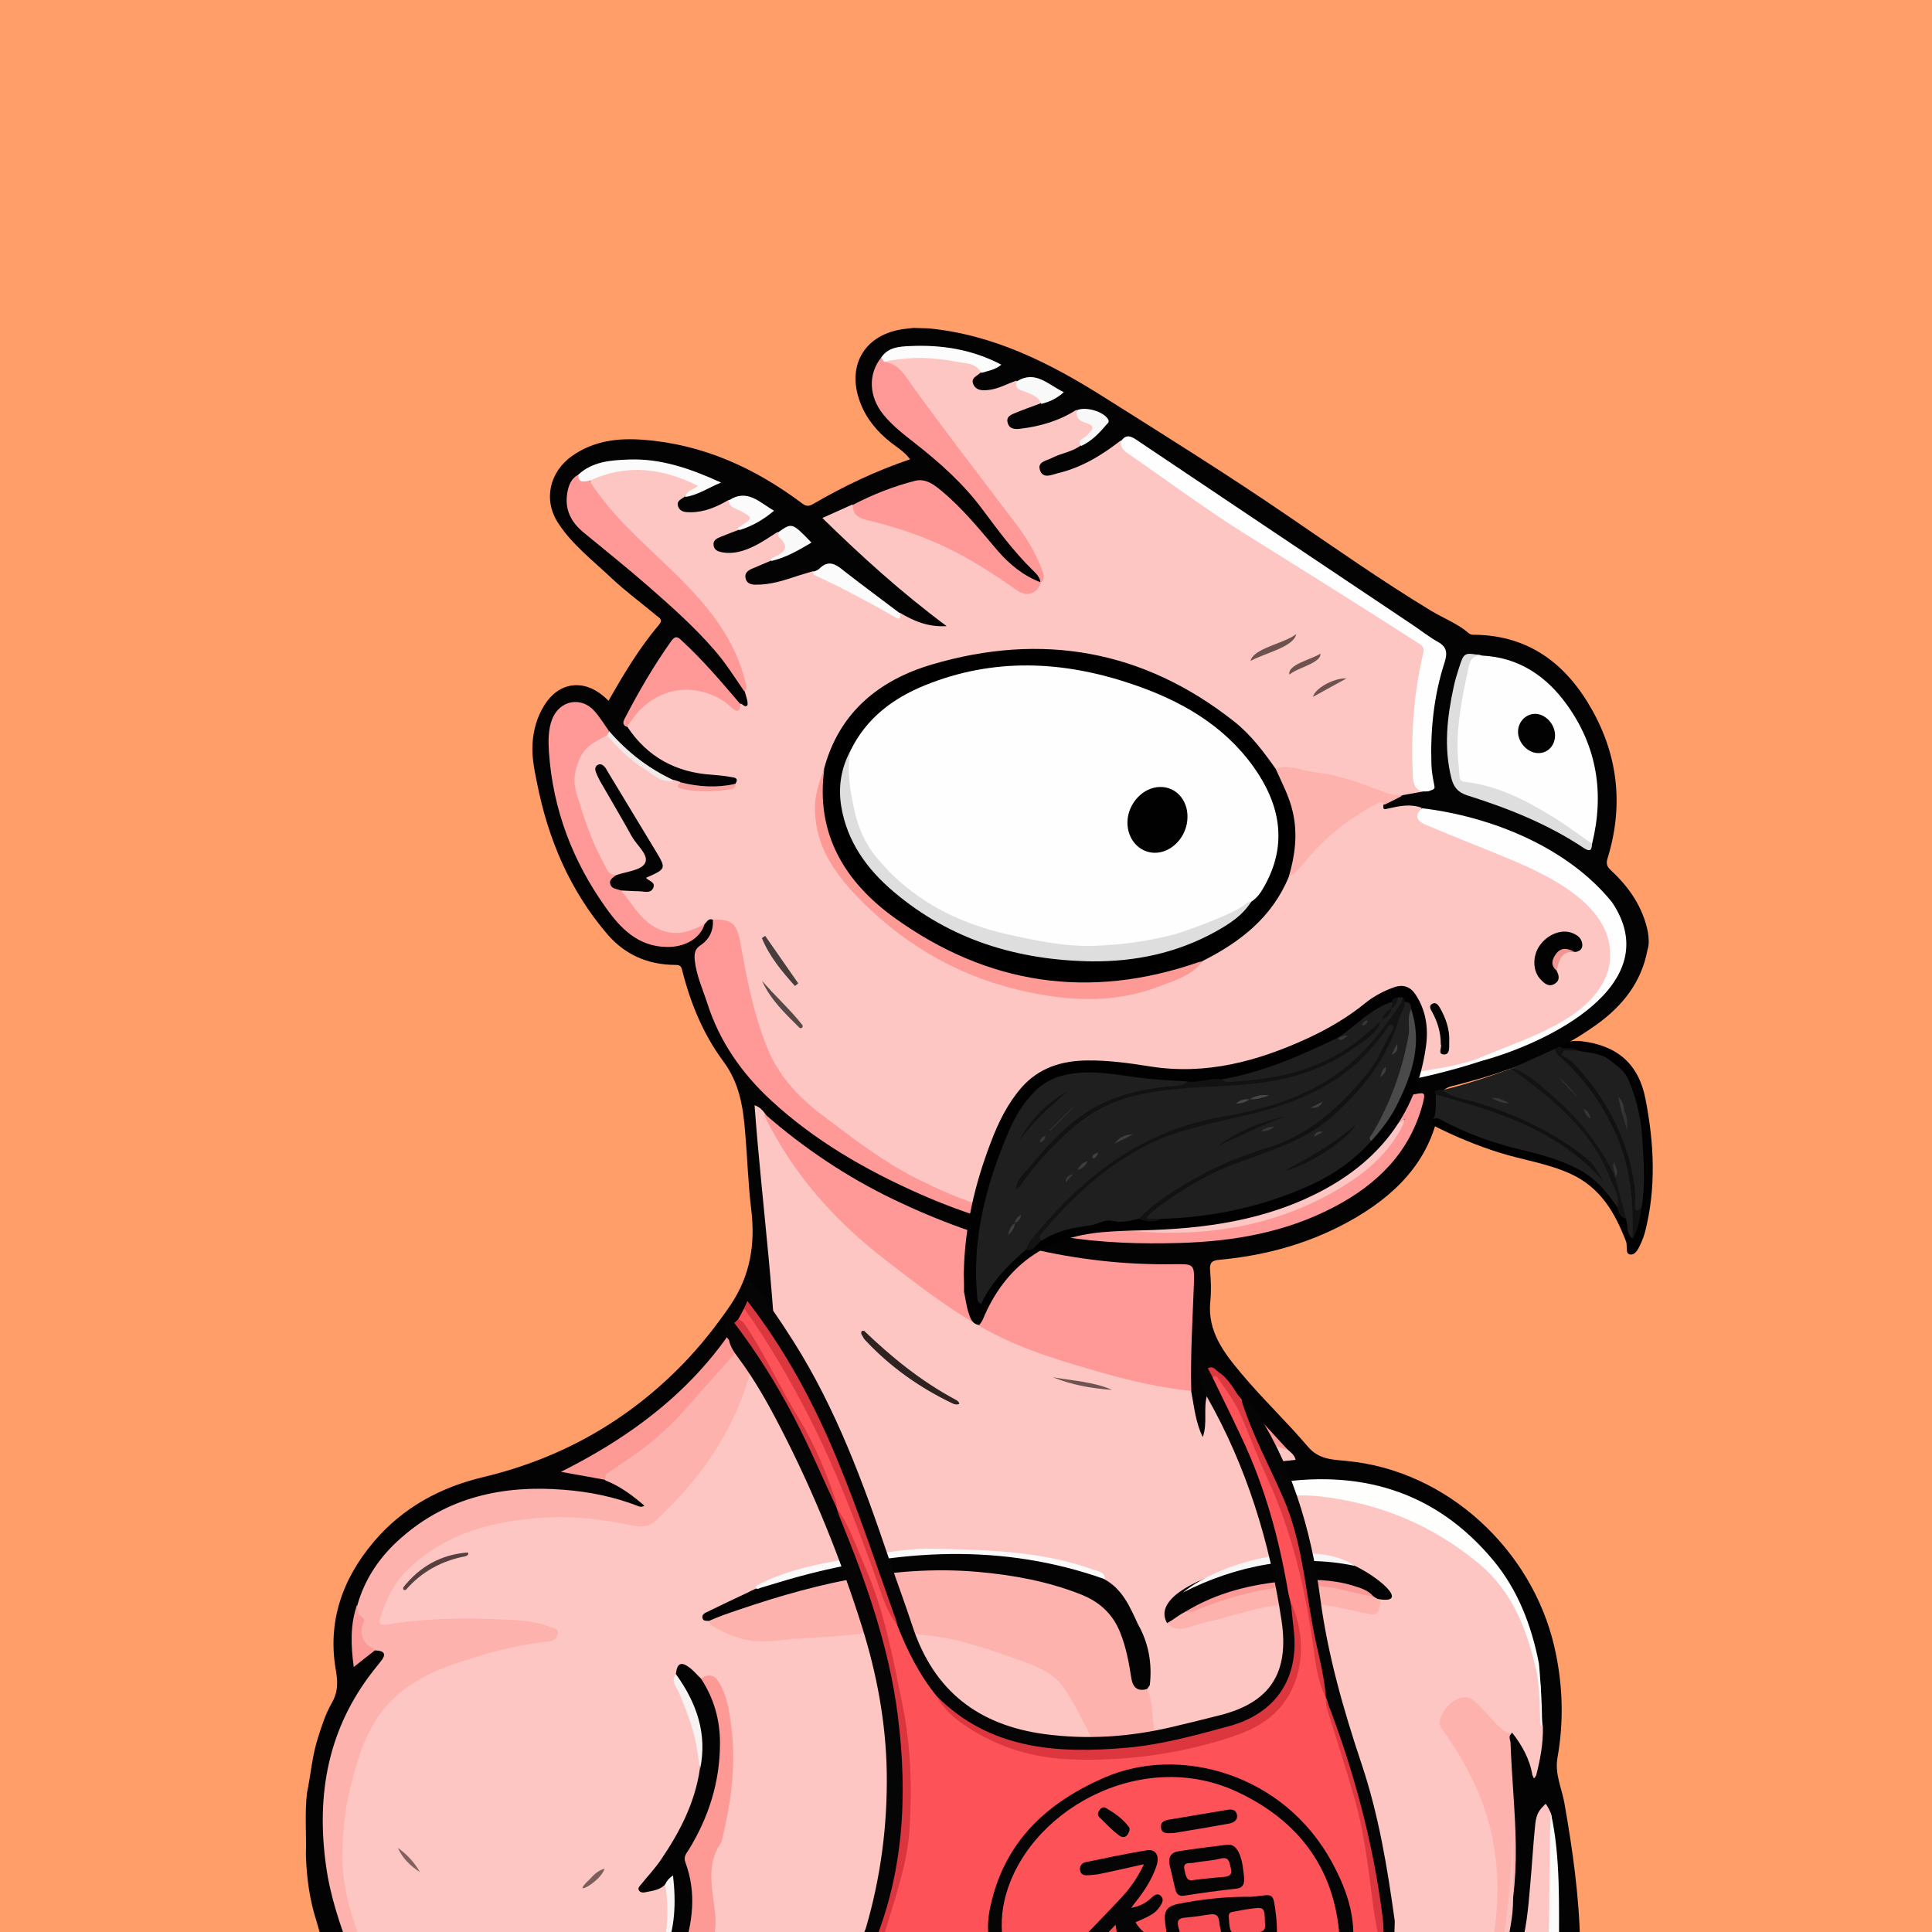 <svg width="872" height="872" viewBox="0 0 872 872" fill="none" xmlns="http://www.w3.org/2000/svg" xmlns:xlink="http://www.w3.org/1999/xlink">
<g id="alpaca">
<g id="background"><rect width="872" height="872" fill="#FF9E68"/></g>
<svg width="872px" height="872px" viewBox="0 0 872 872" version="1.1" xmlns="http://www.w3.org/2000/svg" xmlns:xlink="http://www.w3.org/1999/xlink">
    <title>mask</title>
    <g id="mask" stroke="none" stroke-width="1" fill="none" fill-rule="evenodd">
        <path d="M672.665,881.5 C623.065,881.5 573.465,881.5 523.865,881.5 C524.265,876 525.165,870.4 523.365,865 C522.565,862.4 522.065,859.4 518.365,859.3 C515.365,859.9 516.365,862.3 516.265,864.1 C516.065,870 516.765,876 513.865,881.5 C449.565,881.5 385.365,881.5 321.065,881.5 C319.265,878.8 320.465,875.9 320.865,873.3 C322.065,865.3 320.965,857.4 319.565,849.6 C318.865,845.8 319.265,842.5 320.765,839 C327.965,822.4 330.465,804.9 328.965,786.9 C328.565,782.1 328.765,777.3 327.765,772.5 C327.065,768.9 325.765,765.5 324.265,762.2 C322.765,759 320.565,757.6 317.165,758.4 C314.465,758.1 313.265,755.6 311.165,754.4 C308.665,752.8 306.565,752.5 305.865,756.2 C305.065,758.5 306.165,760.5 307.065,762.4 C312.165,773.8 316.165,785.6 316.765,798.2 C316.765,806.1 313.565,813.1 310.565,820.1 C306.265,830.1 300.765,839.4 293.665,847.6 C292.565,848.9 290.965,850.1 290.965,852.4 C293.265,852.8 295.165,851.9 297.165,851.2 C298.465,850.7 299.865,849.5 301.065,851.5 C303.465,861.7 303.665,871.8 299.065,881.6 C252.465,881.6 205.865,881.6 159.265,881.6 C161.365,878.1 160.865,874.6 159.465,870.9 C155.565,860 152.765,848.7 153.065,837.2 C153.465,820.4 156.265,803.8 162.265,787.9 C169.265,769.5 182.465,757.7 200.565,751.1 C214.665,746 229.065,741.8 243.965,739.8 C245.765,739.6 248.865,739.9 248.965,737.6 C249.165,734.9 245.865,735.2 243.965,734.6 C236.665,732.6 229.165,732.3 221.765,732.1 C206.665,731.6 191.565,732 176.465,734.1 C170.265,735 169.165,733.2 171.165,727 C177.265,708.5 191.165,697.8 208.365,691.2 C225.265,684.8 242.865,681.8 261.265,684 C269.365,685 277.465,685.4 285.465,686.9 C289.465,687.6 292.965,687 296.065,684.1 C312.665,668.9 325.365,651 333.665,630.1 C336.265,623.5 338.165,616.5 339.765,609.5 C340.265,607.6 339.765,604.5 343.365,604.7 C345.665,607 345.365,609.9 345.365,612.7 C345.265,617.6 345.865,622.3 346.965,627 C347.365,628.7 347.765,630.5 349.665,632.3 C349.865,627 350.565,622.5 350.165,617.9 C346.865,586.7 344.465,555.4 341.465,524.1 C340.765,517.2 339.165,510.3 339.665,503.3 C339.765,501.7 339.565,499.6 341.265,498.9 C343.365,498 344.465,500 345.565,501.4 C360.065,532.3 383.065,555.6 410.465,575.1 C420.665,582.4 430.565,589.9 441.265,596.4 C456.865,605.8 474.065,611 491.165,616.3 C504.665,620.5 518.465,623.6 532.465,625.8 C534.365,626.1 536.465,626.2 538.165,627.5 C540.765,632.9 540.665,638.9 542.465,644.8 C543.965,639.7 540.865,634.3 544.365,629.8 C544.965,629.3 545.765,629.3 546.065,630 C548.665,635.3 553.665,637.7 558.565,640.1 C563.965,642.8 569.065,645.7 573.365,649.9 C575.865,652.4 579.465,652.3 582.265,654.1 C583.665,655.3 585.465,656.5 584.765,658.6 C583.965,660.9 581.665,660.7 579.665,661 C575.965,661.4 572.365,662 569.165,663.8 C567.665,664.7 565.865,665.4 565.465,667.7 C567.765,669.2 570.865,667.6 572.865,669.6 C573.165,670.8 572.265,671.4 571.765,672.2 C570.765,673.9 571.665,674.7 573.365,674.8 C574.065,674.9 574.665,674.7 575.365,674.7 C599.465,671.3 621.665,677.4 642.965,688.2 C652.465,693 661.665,698.3 669.565,705.6 C678.465,713.9 685.365,723.5 689.065,735.2 C691.265,742.1 694.765,748.7 695.065,756.2 C696.865,763.9 695.065,772 697.665,779.6 C698.065,787.1 697.165,794.4 694.365,801.4 C693.765,802.1 693.065,802.3 692.265,802.2 C689.965,800.9 689.965,798.3 689.165,796.3 C687.565,791.9 685.665,787.8 682.065,784.6 C679.865,785.3 678.765,783.8 677.565,782.4 C673.965,778 669.765,774.2 665.665,770.3 C662.865,767.6 659.865,766.6 656.365,769.5 C651.465,773.6 650.165,776.8 652.765,781 C657.565,788.6 661.465,796.7 666.165,804.4 C672.065,814 674.365,824.6 675.965,835.6 C677.865,849.1 676.265,862.4 674.965,875.8 C674.765,877.8 674.365,879.9 672.665,881.5 Z" id="origin" fill="#FEC6C3" fill-rule="nonzero"></path>
        <path d="M418.965,148.2 C448.565,151 474.165,164 498.665,179.5 C526.265,196.9 553.865,214.1 580.765,232.5 C602.365,247.2 623.665,262.2 645.965,275.7 C651.665,279.1 657.965,281.5 663.065,285.9 C663.965,286.6 664.865,286.5 665.865,286.5 C690.265,286.9 706.965,299.8 718.465,320.2 C730.465,341.5 732.765,364.1 725.565,387.4 C724.765,390 725.365,391.2 727.165,392.9 C735.365,400.5 741.465,409.4 743.765,420.6 C744.165,423.4 744.465,426.1 743.565,428.8 C740.865,443.3 732.365,454 720.665,462.4 C701.165,476.5 678.865,484.3 655.765,490.1 C652.065,491 650.665,492.2 650.165,496.4 C647.365,520.9 632.565,537.3 612.365,549.3 C593.265,560.6 572.365,566.6 550.365,568.6 C546.965,568.9 545.865,569.9 546.165,573.5 C546.565,578.1 546.765,582.8 546.265,587.4 C544.865,600.9 552.465,610.6 560.165,619.8 C569.765,631.3 580.665,641.6 590.365,653 C595.265,658.8 601.665,658.8 607.865,659.4 C653.465,663.7 691.365,699.7 701.465,742.9 C705.365,759.6 705.965,776.5 702.965,793.3 C701.665,800.7 704.865,807 706.065,813.7 C709.765,834.7 712.765,855.7 713.165,877 C713.165,878.5 713.465,880 712.465,881.3 C709.465,881.3 706.465,881.3 703.465,881.3 C702.265,880 701.965,878.4 701.965,876.7 C702.165,859.1 700.865,841.6 700.065,824 C699.465,821.3 701.865,817.5 697.265,816.2 C694.565,818.9 694.165,822.3 693.865,825.8 C692.465,840.2 692.065,854.7 689.665,868.9 C688.965,873.2 689.465,878 685.465,881.2 C683.465,881.2 681.465,881.2 679.465,881.2 C678.365,879.9 678.265,878.5 678.665,877 C680.565,870.1 680.865,862.9 681.565,855.8 C682.765,845.3 682.065,834.9 682.065,824.4 C681.965,813.3 681.165,802.2 680.165,791.1 C679.865,787.8 679.665,784.5 682.465,782 C686.965,787.7 690.465,794 691.665,801.3 C692.065,801.7 692.065,802.7 692.365,802.6 C692.865,802.5 692.965,801.7 693.365,801.3 C695.165,794.1 696.565,786.9 696.365,779.4 C695.765,775 695.365,770.6 695.565,766.2 C695.465,764 695.565,761.8 695.165,759.7 C694.565,756.9 694.665,756.6 694.165,755.1 C692.665,745.9 691.065,740.1 688.465,733.1 C674.765,697.1 648.665,676.1 610.665,669.8 C599.565,668 588.465,669.2 577.465,670.1 C575.865,670.2 574.165,670.9 572.665,669.6 C570.165,669.6 567.765,669.7 565.265,669.7 C564.365,669.7 563.165,669.8 562.765,668.7 C562.265,667.4 563.065,666.5 563.965,665.7 C568.265,661.7 573.565,660.1 579.165,659.5 C580.965,659.3 582.665,659.1 584.765,658.9 C584.265,656.7 582.765,655.7 581.465,654.5 C570.865,646.3 562.965,635.5 553.665,626 C551.865,624.1 550.365,621.9 548.065,620.4 C546.165,623.4 547.065,627 544.865,629.5 C542.965,635.7 545.165,642.2 542.865,648.6 C539.565,642 538.965,634.7 537.565,627.5 C536.865,626.5 536.465,625.4 536.465,624.2 C536.565,612.9 535.665,601.6 537.065,590.3 C537.665,585.5 537.165,580.7 537.465,575.8 C537.665,572.5 536.365,571.5 533.065,571.7 C518.865,572.4 504.865,570.9 490.865,569.2 C468.765,566.5 447.565,560.5 426.765,552.6 C401.265,542.9 377.565,529.9 355.965,513.2 C351.865,510 347.765,506.9 345.065,502.3 C344.065,501 343.065,499.8 340.565,498.8 C343.965,544.8 350.565,590.1 350.965,635.8 C346.165,631.1 344.765,625.3 344.465,619.2 C344.165,614.2 343.565,609.3 343.165,604.4 C340.965,602 342.265,598.8 341.365,596.1 C340.965,591.9 340.465,587.8 340.465,585.7 C322.665,620.6 292.665,644.8 257.465,663.3 C262.465,664 268.065,665.2 273.665,666.6 C279.365,668.3 283.965,671.9 288.765,675.2 C290.065,676.1 291.865,677.3 291.065,679.1 C290.165,680.9 288.165,680.3 286.565,679.8 C281.065,677.9 275.265,676.9 269.665,675.6 C245.265,669.7 221.565,672.1 199.065,682.7 C181.265,691.2 168.765,705.2 162.365,724.2 C160.265,731.1 159.765,739.6 160.965,749 C163.765,747 166.265,744.5 169.665,743.5 C174.365,744.5 175.265,746.3 172.765,750.2 C169.765,754.8 166.065,758.9 163.065,763.4 C153.765,777.5 149.965,793.3 147.765,809.8 C144.765,832 149.665,853 157.165,873.6 C158.065,876 159.965,878.3 158.465,881.1 C155.465,881.1 152.465,881.1 149.465,881.1 C145.165,877.6 144.465,872.3 142.965,867.5 C139.765,857.7 138.365,847.5 138.065,837.2 C138.365,827.9 137.465,818.5 138.565,809.2 C140.265,801 140.865,792.6 143.465,784.5 C145.165,779.1 146.865,773.7 149.665,768.8 C152.465,764 152.565,759.7 151.665,754.3 C147.665,732.2 154.365,712.8 168.765,695.8 C181.865,680.4 198.765,671.3 218.065,666.7 C253.265,658.3 283.365,641.3 308.465,615.4 C316.265,607.3 323.265,598.5 329.665,589.1 C338.665,575.8 340.965,561.5 339.065,545.9 C337.665,534.5 337.365,523 336.365,511.6 C335.465,500 333.865,488.9 326.365,478.9 C317.365,466.7 311.565,452.6 307.865,437.8 C307.365,435.6 306.365,435.5 304.465,435.5 C292.365,435.4 282.065,430.9 274.165,421.7 C257.165,401.9 247.365,378.7 242.365,353.3 C241.165,347.4 239.965,341.6 240.365,335.5 C240.765,329.4 242.365,323.7 245.565,318.5 C251.965,308 262.965,306.3 272.265,314.1 C272.965,314.7 273.765,315.4 274.665,316.3 C281.565,304.1 288.665,292.3 297.565,281.8 C299.365,279.6 297.465,278.8 296.365,277.9 C289.565,272.2 282.465,267 276.065,261 C267.665,253 258.265,245.9 251.865,236 C245.065,225.5 248.065,212.8 258.465,205.6 C268.165,198.9 279.065,197.6 290.365,198.5 C317.265,200.5 340.865,211.3 362.165,227.3 C364.265,228.9 365.665,228.3 367.465,227.2 C381.165,219.3 395.365,212.5 410.765,207.3 C408.265,203.9 404.965,202 402.065,199.7 C395.965,194.9 391.065,189.1 388.265,181.7 C381.765,164.7 390.565,150.4 408.765,148.4 C409.965,148.3 411.065,148.1 412.265,148 C415.765,148.1 414.765,148.1 418.965,148.2 Z" id="origin" fill="#030303" fill-rule="nonzero"></path>
        <path d="M342.165,595.7 C342.665,600.1 342.665,601.1 343.065,604.8 C340.065,610.8 339.365,617.4 337.365,623.7 C329.465,648.8 314.665,669.1 295.565,686.7 C292.465,689.5 288.665,689.2 285.165,688.5 C271.965,685.7 258.565,684.1 245.265,685 C222.465,686.5 200.765,691.9 183.665,708.8 C177.665,714.7 174.365,722 171.765,729.8 C170.865,732.4 170.965,733.8 174.665,733.2 C191.765,730.4 209.065,730.1 226.265,730.9 C233.565,731.2 241.165,731.5 248.265,734.3 C249.665,734.9 252.065,734.7 251.765,737 C251.565,739 250.365,740.5 247.865,740.8 C237.965,741.9 228.265,743.9 218.765,746.7 C203.065,751.4 187.465,756 175.565,768.7 C166.165,778.8 162.265,791.1 158.865,803.8 C155.965,814.4 154.765,825.3 154.565,836.2 C154.265,849.2 157.465,861.8 162.065,874 C163.465,877.7 163.565,880.3 159.365,881.7 C159.065,881.7 158.665,881.7 158.365,881.7 C153.465,868.9 149.065,855.9 147.165,842.2 C142.665,810 147.965,780.2 168.565,754 C169.565,752.7 170.665,751.4 171.665,750.1 C174.365,746.9 173.965,745.1 169.465,744.9 C163.665,743.6 161.365,741.3 162.365,736 C163.065,731.9 159.565,728.5 161.265,724.6 C164.665,712.4 171.665,702.3 181.065,694.1 C202.065,675.6 227.265,670.2 254.465,672.4 C266.065,673.3 277.465,675.6 288.365,679.9 C289.065,680.2 289.965,680.1 290.965,679.7 C285.565,675 279.965,670.8 273.265,668.2 C271.665,665.7 273.565,664.7 275.165,663.5 C281.265,658.6 287.965,654.7 294.165,649.9 C307.465,639.8 316.965,626.4 325.965,612.6 C328.765,608.3 330.765,603.5 336.265,601.6 C337.565,601.2 337.965,599.7 338.765,598.6 C339.465,597 339.965,595.1 342.165,595.7 Z" id="origin" fill="#FEB2AD" fill-rule="nonzero"></path>
        <path d="M682.665,782.2 C680.465,783.3 681.665,785.1 681.765,786.6 C683.065,821.3 688.165,845.4 677.765,881.5 C676.065,881.5 674.465,881.5 672.765,881.5 C680.465,843.2 673.965,812.7 651.265,781 C645.365,775.7 659.265,760.1 665.965,768.4 C669.865,770.9 678.865,784.4 682.665,782.2 Z" id="origin" fill="#FEB2AD" fill-rule="nonzero"></path>
        <path d="M300.165,850.6 C297.665,853.2 294.265,853.4 291.065,854.1 C290.165,854.3 288.965,854.2 288.365,853.2 C287.765,852.1 288.665,851.4 289.265,850.6 C292.265,846.9 295.665,843.3 298.365,839.3 C306.865,826.8 313.665,813.6 315.865,798.5 C315.365,794.1 316.165,789.6 315.665,785.2 C314.665,776.6 311.765,768.8 307.365,761.4 C306.265,759.6 304.765,757.9 305.065,755.5 C305.565,750.9 307.265,749.8 310.865,752.4 C312.865,753.8 314.465,755.8 316.265,757.5 C321.065,760.9 322.665,766.3 324.165,771.5 C328.865,787.7 325.865,803.5 320.265,818.9 C318.365,824.2 315.965,829.4 312.765,834.1 C310.765,837 310.865,839.8 311.765,843.1 C314.765,854.5 313.865,865.8 311.065,877.1 C310.565,878.9 309.865,880.6 308.065,881.5 C305.365,881.5 302.765,881.5 300.065,881.5 C302.065,872.1 303.265,862.7 302.765,853.1 C302.765,851.1 302.665,849.7 300.165,850.6 Z" id="origin" fill="#030303" fill-rule="nonzero"></path>
        <path d="M308.065,881.5 C312.665,868 314.465,854.4 309.365,840.6 C308.465,838.2 309.565,836.8 310.665,835.2 C319.865,820.3 324.965,804.3 324.965,786.7 C324.965,776.1 322.165,766.4 316.365,757.6 C321.265,754.5 323.465,757 325.665,761.4 C328.565,767.4 329.365,773.6 330.165,780 C332.265,796.9 329.965,813.3 326.065,829.6 C325.865,830.2 325.865,831 325.565,831.5 C318.265,841.9 321.765,853.2 322.865,864.3 C323.465,870 321.865,875.8 321.065,881.5 C316.765,881.5 312.465,881.5 308.065,881.5 Z" id="origin" fill="#FE9A96" fill-rule="nonzero"></path>
        <path d="M685.665,881.5 C688.965,871.5 689.765,861.1 690.665,850.7 C691.465,841.8 691.965,832.9 692.865,824 C693.265,820.3 693.765,817.9 696.665,815.1 C696.765,815 697.565,814.1 697.665,814.1 C697.665,814.1 697.665,814.1 697.765,814.3 C700.065,817.6 700.665,820.1 700.365,825.1 C697.865,841.3 700.565,857.6 700.165,873.9 C700.065,876.5 700.565,879.3 698.665,881.5 C694.365,881.5 690.065,881.5 685.665,881.5 Z" id="origin" fill="#FEC6C3" fill-rule="nonzero"></path>
        <path d="M698.665,881.5 C699.765,861.9 698.865,838.2 699.965,818.3 C704.465,838.2 703.565,860.8 703.665,881.5 C701.965,881.5 700.365,881.5 698.665,881.5 Z" id="origin" fill="#FDFCFB" fill-rule="nonzero"></path>
        <path d="M513.865,881.5 C514.565,874.5 514.865,867.4 514.765,860.3 C514.765,859.2 514.065,857.9 515.365,857.1 C516.965,856.2 517.465,858.3 518.665,858.5 C519.465,858.6 520.265,859 520.765,859.6 C524.865,864 525.365,876.3 521.765,881.4 C519.165,881.5 516.565,881.5 513.865,881.5 Z" id="origin" fill="#030303" fill-rule="nonzero"></path>
        <path d="M300.165,850.6 C300.865,849.1 301.765,847.8 303.765,846.5 C305.165,858.7 304.765,870.3 300.065,881.4 C299.765,881.4 299.365,881.4 299.065,881.4 C301.165,871.3 302.165,861 300.165,850.6 Z" id="origin" fill="#F9F4F3" fill-rule="nonzero"></path>
        <path d="M677.665,881.5 C680.665,863 682.165,844.4 682.865,825.7 C682.865,836.1 682.865,846.5 682.865,856.9 C683.165,865.3 680.765,873.3 679.665,881.6 C679.065,881.5 678.365,881.5 677.665,881.5 Z" id="origin" fill="#F9C1BD" fill-rule="nonzero"></path>
        <path d="M521.865,881.5 C523.265,873.5 524.365,865.6 518.765,858.6 C521.665,856.8 522.865,859.6 523.365,861.1 C525.565,867.8 527.865,874.6 523.865,881.6 C523.165,881.5 522.565,881.5 521.865,881.5 Z" id="origin" fill="#F9F5F5" fill-rule="nonzero"></path>
        <path d="M345.065,502.7 C362.765,518.2 382.165,531.2 403.365,541.4 C443.365,560.6 485.365,571.3 529.965,570.6 C538.765,570.5 539.165,570.4 538.865,579.5 C538.265,595.6 537.265,611.7 537.665,627.8 C524.165,626.4 510.965,623.4 497.865,619.7 C479.965,614.6 462.065,609.4 445.665,600.5 C428.865,591.4 413.765,579.6 398.765,568 C376.365,550.6 357.965,529.7 345.265,504.1 C345.065,503.7 345.165,503.1 345.065,502.7 Z" id="origin" fill="#FE9997" fill-rule="nonzero"></path>
        <path d="M517.765,762.3 C519.765,766.1 519.765,770.1 520.165,773.7 C520.865,779.3 521.265,784.9 521.665,790.5 C522.965,806.5 523.165,822.7 522.865,838.8 C522.865,839.3 522.965,839.8 522.865,840.3 C521.965,843.7 522.265,848.7 517.865,849 C514.165,849.2 514.265,844.4 513.465,841.5 C508.865,825.6 503.165,810.1 497.065,794.7 C492.665,783.7 487.265,773.3 481.165,763.2 C476.565,755.6 468.765,752.4 460.965,749.6 C447.365,744.8 433.665,739.8 419.365,738.2 C409.265,737.1 399.065,735.9 388.665,737.3 C379.365,738.6 369.865,739 360.465,739.6 C354.365,739.9 348.265,741.1 342.165,740.8 C334.265,740.4 327.365,737.5 320.865,733.4 C320.365,733.1 320.265,732.3 320.065,731.7 C320.365,729.1 322.665,729 324.465,728.3 C348.865,719.2 373.865,712.4 399.765,709 C428.265,705.3 456.065,707.9 483.565,716.5 C501.565,722.1 508.865,735.2 511.265,752.4 C511.865,756.9 512.865,760.7 517.765,762.3 Z" id="origin" fill="#FEB2AD" fill-rule="nonzero"></path>
        <path d="M517.765,762.3 C513.565,763.6 511.365,761.7 510.665,757.7 C509.565,750.7 508.365,743.8 505.665,737 C502.165,728.1 495.865,722.7 487.265,719.4 C472.565,713.7 457.365,710.9 441.765,709.5 C401.565,705.9 363.765,715.8 326.365,729 C324.165,729.8 322.065,730.7 319.965,731.6 C318.865,731.5 317.365,731.8 317.065,730.3 C316.665,728.7 318.165,728 319.265,727.5 C325.165,724.6 331.065,721.8 337.065,719 C340.665,717.1 341.465,717 343.665,715.9 C361.365,708.8 379.765,705 398.565,702.7 C403.865,702.1 409.065,701.2 414.365,700.9 C434.065,699.9 453.765,700.4 473.165,704.4 C479.965,705.8 486.665,707.6 493.265,709.6 C495.365,710.3 497.365,711.1 498.665,712.9 C506.565,717.3 509.965,725.1 513.465,732.8 C518.465,741.5 520.065,750.8 518.965,760.6 C518.565,761.1 518.165,761.7 517.765,762.3 Z" id="origin" fill="#030303" fill-rule="nonzero"></path>
        <path d="M572.665,669.8 C612.865,662.8 647.665,672.4 674.265,704.6 C685.165,717.8 691.265,733.8 694.565,750.7 C694.865,752.3 696.665,777.1 695.665,779.1 C694.665,779.1 695.665,768.1 693.765,755.6 C689.565,736.5 683.165,718.8 667.465,705.7 C646.865,688.6 623.365,678.7 596.765,675.5 C589.365,674.6 582.265,674.8 575.065,676.1 C572.765,676.5 570.465,677.1 569.565,674.6 C568.665,672.1 570.865,670.9 572.665,669.8 Z" id="origin" fill="#FEFEFD" fill-rule="nonzero"></path>
        <path d="M611.665,706.8 C624.665,713.1 637.665,725.8 618.665,721 C589.365,705.7 554.065,718.3 526.765,732.6 C515.065,712.6 592.465,695.2 611.665,706.8 Z" id="origin" fill="#030303" fill-rule="nonzero"></path>
        <path d="M526.765,732.6 C529.665,731.1 531.665,729.1 534.765,727.6 C545.965,723.1 557.165,718.5 569.265,716.4 C586.565,713.4 603.565,713 619.965,720.6 C621.065,721.2 622.065,721.9 623.165,722.5 C621.965,729.5 621.865,729.4 614.165,727.7 C605.465,725.8 596.765,723.7 587.765,723.6 C574.165,723.5 561.365,727.8 548.465,731.2 C545.065,732.1 541.665,732.7 538.365,733.9 C534.265,735.4 530.265,736.3 526.765,732.6 Z" id="origin" fill="#FEB2AD" fill-rule="nonzero"></path>
        <path d="M498.765,712.8 C452.365,696.3 405.865,699.2 359.365,711.9 C353.965,713.4 348.565,715.1 343.165,716.7 C342.165,717.2 341.065,717.6 341.165,715.8 C357.065,707.3 374.765,705 392.165,702 C402.065,700.3 412.265,698.7 422.165,699 C446.265,699.6 470.465,700.1 493.565,708.5 C495.865,709.3 498.665,709.4 498.765,712.8 Z" id="origin" fill="#FBFAFA" fill-rule="nonzero"></path>
        <path d="M544.965,629.7 C544.965,625.7 545.865,621.9 547.565,617.7 C558.965,630.2 570.265,642.4 581.465,654.6 C576.665,653 575.465,652.4 569.665,650 C561.465,645.5 545.665,633.4 544.965,629.7 Z" id="origin" fill="#FD9996" fill-rule="nonzero"></path>
        <path d="M611.665,706.8 C585.265,701.1 557.665,706.6 533.865,718.8 C551.865,704 593.865,694.3 611.665,706.8 Z" id="origin" fill="#F8F6F6" fill-rule="nonzero"></path>
        <path d="M390.065,600.7 C402.465,612.6 415.765,623.4 431.065,631.6 C431.965,632.1 432.865,632.5 432.965,633.7 C431.965,634 431.065,634 430.065,633.5 C414.965,626.3 401.565,616.8 390.265,604.6 C389.665,603.9 389.265,602.9 388.765,602.1 C388.465,600.8 389.065,600.5 390.065,600.7 Z" id="origin" fill="#2F2322" fill-rule="nonzero"></path>
        <path d="M305.065,755.6 C314.365,768.5 319.365,782.5 315.965,798.6 C315.265,794.1 314.765,789.6 313.765,785.1 C312.065,777.7 309.265,770.7 306.365,763.7 C305.265,761.3 302.665,758.7 305.065,755.6 Z" id="origin" fill="#F8F2F2" fill-rule="nonzero"></path>
        <path d="M182.065,716.4 C189.465,707 199.165,701.6 211.165,700.7 C211.765,701.8 210.865,702 210.165,702.4 C199.465,704.4 190.365,709.3 183.165,717.6 C182.265,717.8 181.765,717.5 182.065,716.4 Z" id="origin" fill="#55403F" fill-rule="nonzero"></path>
        <path d="M475.165,621.6 C484.165,623.2 493.365,623.6 501.965,627.3 C492.765,626.7 483.765,625.1 475.165,621.6 Z" id="origin" fill="#705453" fill-rule="nonzero"></path>
        <path d="M189.565,845 C185.265,842.2 181.665,838.8 179.565,834 C183.665,836.9 187.065,840.6 189.565,845 Z" id="origin" fill="#826261" fill-rule="nonzero"></path>
        <path d="M526.665,808.7 C526.265,801.2 526.265,793.7 524.165,786.4 C524.265,804.3 527.065,850.1 526.665,808.7 Z" id="origin" fill="#916D6B" fill-rule="nonzero"></path>
        <path d="M266.065,848.3 C256.765,856.9 271.065,849.6 272.865,843.4 C269.465,844.4 267.765,846.5 266.065,848.3 Z" id="origin" fill="#7B5D5B" fill-rule="nonzero"></path>
        <path d="M321.765,415.1 C319.765,414.3 319.165,416 318.065,417 C312.865,422.4 304.165,424.1 296.965,420.6 C288.965,416.7 283.565,410.1 279.765,402.2 C282.465,399.7 285.665,401 288.765,401.1 C291.065,401.2 293.765,401.7 291.665,397.9 C290.165,395.3 292.365,394.8 293.865,393.9 C297.965,391.5 298.365,390.5 295.865,386.5 C288.265,374 280.365,361.7 273.165,349 C272.765,348.3 272.365,347.5 271.165,347.7 C270.365,349.8 271.765,351.5 272.665,353.1 C278.165,363.6 284.465,373.5 290.465,383.7 C293.965,389.5 293.565,390.7 287.265,393.2 C284.165,394.4 281.165,395.8 277.765,396 C274.765,396 273.465,393.8 272.165,391.6 C265.565,380.2 261.165,367.8 258.265,355 C256.065,345.4 262.865,335.4 273.465,331.3 C275.865,331.2 276.765,333.2 278.065,334.6 C284.665,341.8 292.365,347.6 301.365,351.5 C302.265,351.9 303.165,352.4 304.165,352 C305.165,352.3 306.165,352.6 307.165,353 C307.165,353.7 306.765,354.2 306.265,354.6 C314.865,355.3 323.565,357.9 331.965,353.7 C333.665,351 331.265,350.9 329.865,350.7 C327.165,350.2 324.265,349.9 321.565,349.7 C305.165,348.7 292.165,341.7 283.065,327.9 C282.565,326.2 283.565,325 284.365,323.8 C294.265,309 313.465,305.5 328.065,315.8 C329.965,317.1 331.565,319.1 334.165,317.6 C335.265,317.6 336.065,319.5 337.165,318.5 C337.665,318.1 337.365,316.6 337.165,315.7 C336.865,314.4 336.465,313.2 336.065,311.9 C335.565,307.1 334.365,302.4 332.265,298 C327.065,287 320.865,276.6 312.065,267.9 C298.965,254.9 285.965,241.8 272.865,228.7 C269.265,225.1 266.665,221 266.065,215.8 C267.165,214.1 268.865,213.6 270.665,213.1 C284.365,209.1 297.765,209.5 310.865,215.6 C312.565,216.4 315.065,216.8 315.065,219.2 C315.065,221.6 312.465,221.9 310.865,222.8 C310.265,223.1 309.665,223.4 309.265,224 C307.765,225.3 304.965,225.9 306.165,228.8 C307.165,231.2 309.565,231.2 311.765,231.2 C318.065,231.2 323.665,228.7 328.965,225.6 C331.165,227 333.265,228.6 335.665,229.8 C340.565,232.3 340.565,234.3 335.865,237.4 C335.165,237.8 334.265,237.9 334.065,238.9 C331.165,240 328.165,241.1 325.265,242.3 C323.565,243 321.765,243.8 322.065,246.1 C322.365,248.4 324.165,248.9 325.965,249.3 C331.165,250.2 335.865,248.7 340.365,246.5 C344.065,244.7 347.465,242.3 350.965,240.1 C357.365,247.7 357.365,247.7 348.065,253 C345.165,254.2 342.265,255.5 339.365,256.7 C337.565,257.5 336.065,258.6 336.465,260.8 C336.865,263.2 338.765,263.9 340.965,263.9 C347.765,264 354.065,261.9 360.365,259.8 C362.565,259.1 364.765,258.5 366.965,257.8 C379.565,263.1 391.365,270 403.465,276.4 C404.265,276.8 405.165,278.3 406.065,276.5 C412.365,280.3 418.865,283.1 427.265,282.6 C407.065,267.6 389.065,251.3 371.165,233.8 C375.665,231.8 380.265,229.7 384.765,227.7 C388.665,234.4 395.865,234.3 401.965,236 C422.065,241.7 440.065,251.7 457.165,263.3 C463.165,267.4 463.965,267.4 469.665,262.7 L469.565,262.8 C470.665,258.8 468.465,255.6 466.865,252.3 C460.465,239.4 451.265,228.4 442.465,217.1 C434.065,206.3 425.865,195.4 417.965,184.3 C413.965,178.7 409.765,173.4 405.465,168.1 C404.165,166.5 402.465,165.6 400.565,164.9 C399.365,164.5 397.665,163.9 399.565,162.2 C408.865,158.9 418.365,159.7 427.865,161 C431.965,161.6 436.065,161.9 439.865,163.7 C441.665,164.5 443.765,165.2 442.765,168 C441.265,169.7 437.865,170.4 439.365,173.6 C440.765,176.4 443.565,176.3 446.265,176 C450.765,175.5 454.565,173.2 458.765,171.8 C460.565,174.9 463.765,175.8 466.765,177 C469.065,177.9 470.865,179 469.765,182 C466.065,183.4 462.365,184.7 458.665,186.2 C456.565,187.1 453.865,187.9 454.865,191 C455.665,193.8 458.365,193.8 460.665,193.5 C469.665,192.4 478.165,189.9 485.765,185 C487.165,187 488.565,188.9 491.065,189.8 C494.565,191.1 494.365,193.2 492.265,195.8 C490.865,197.6 488.565,198.6 487.865,201 C483.965,204 478.965,204.5 474.765,206.7 C472.265,208 467.965,208.4 469.465,212.4 C470.865,216.2 474.665,214.3 477.365,213.6 C488.065,211.1 497.265,205.5 505.865,198.8 C510.665,205.2 518.065,208.4 524.265,213.1 C550.565,232.9 578.965,249.7 606.965,267 C618.265,274 629.065,281.9 640.465,288.7 C643.165,290.3 644.065,292.4 643.265,295.4 C639.665,309.7 639.165,324.3 638.265,338.9 C637.965,343.2 639.065,347.5 639.165,351.8 C639.265,355.4 642.965,355 644.765,356.8 C640.865,357.5 636.965,358.2 633.065,358.9 C629.165,360.4 625.565,359.2 621.965,357.7 C608.865,352.2 595.065,349.5 581.065,347.6 C579.365,347.4 577.765,347.6 576.065,347.5 C574.465,347.3 573.465,346.1 572.565,344.9 C551.765,316.2 522.465,302.3 488.465,296.3 C468.165,292.7 448.065,293.3 428.165,298.7 C401.965,305.9 380.965,319.3 372.965,347.2 C365.465,365.7 369.565,381.9 382.065,396.8 C394.265,411.2 408.365,423.3 424.965,432.1 C441.865,441.1 460.065,446.2 479.065,448.6 C499.065,451 517.765,447.5 535.465,437.9 C537.665,436.7 539.865,435.5 541.365,433.4 C542.965,431.6 545.065,430.7 547.165,429.6 C561.365,422.2 572.665,411.8 579.465,397 C579.765,396.2 580.265,395.5 580.865,394.9 C588.665,387.9 594.665,379.2 603.165,372.8 C608.665,368.6 614.265,364.8 620.365,361.9 C621.865,361.2 626.565,359.9 624.665,363 C624.665,363.3 624.465,362.8 624.365,363.6 C624.065,365.9 625.465,365.1 626.665,364.9 C631.565,363.8 636.665,362.7 641.665,364.6 C640.365,368.5 642.565,370.5 645.765,371.9 C652.365,374.7 659.165,376.9 665.765,379.6 C678.865,384.9 691.865,390.4 704.165,397.5 C711.165,401.6 716.965,407.2 722.065,413.3 C730.365,423.1 729.465,440.3 720.665,449.7 C713.165,457.8 703.665,462.9 693.865,467.6 C684.965,471.8 675.965,475.6 666.665,478.7 C662.565,479.9 658.565,481.5 654.365,482.4 C635.765,486.8 616.865,489.4 597.965,491.5 C582.965,493.2 567.865,492.8 552.665,492.4 C539.365,492.1 526.165,491.1 512.965,490.1 C504.565,489.5 496.165,488.6 487.765,488.6 C484.465,489.1 481.265,488 478.065,487.8 C475.165,487.6 473.165,488.4 473.065,491.6 C471.165,497.4 473.365,501.2 478.065,504.8 C499.165,520.9 523.165,529.8 549.165,533 C567.165,535.2 584.565,531.4 601.065,523.6 C610.865,518.9 619.965,513.1 628.865,506.9 C630.265,505.9 631.965,503.7 633.565,505.2 C635.365,506.8 633.665,508.9 632.765,510.6 C627.165,521.8 617.865,529.3 607.765,535.8 C588.365,548.4 566.765,554.4 543.965,557.2 C529.065,559 514.465,556.1 499.765,555.5 C487.065,555 474.665,552.7 462.265,550.4 C435.565,545.5 411.765,534 389.665,518.6 C380.265,512 370.965,505.2 362.465,497.5 C349.465,485.8 342.465,470.7 338.965,453.9 C336.865,443.8 333.665,434 332.465,423.7 C331.965,419.7 329.665,417 325.465,416.3 C324.165,416.2 322.865,416 321.765,415.1 Z" id="origin" fill="#FEC6C3" fill-rule="nonzero"></path>
        <path d="M321.765,415.1 C330.365,414.7 332.665,417 334.165,425.6 C337.065,441.7 340.165,457.9 346.365,473.1 C351.465,485.7 360.565,495.4 371.365,503.5 C384.865,513.7 398.265,524.1 413.465,531.8 C430.365,540.3 447.865,547.1 466.865,550 C478.465,551.8 490.065,553.1 501.765,554.6 C538.465,559.3 573.565,555.3 605.765,535.7 C617.265,528.7 627.165,520 633.265,507.6 C633.565,507.1 633.565,506.4 633.965,505 C624.865,511.3 616.465,517.3 607.265,522.1 C590.165,531.1 572.065,535.7 552.665,534.7 C538.465,534 524.965,529.8 511.765,525 C498.665,520.2 486.465,513.3 475.465,504.5 C470.265,500.4 469.365,495.7 473.165,491.6 C479.065,496.5 486.465,496.5 493.365,497.5 C530.465,503.2 567.565,502.8 604.865,498.9 C616.065,497.7 627.265,496.2 638.365,493.9 C643.265,492.9 643.365,493.2 642.165,498.1 C636.365,520.1 621.665,534.5 602.265,544.7 C580.465,556.2 556.865,560.3 532.565,561 C514.965,561.5 497.165,561 479.865,558.2 C457.565,554.6 435.965,548.1 415.165,538.9 C390.765,528.1 367.765,514.9 347.965,496.6 C334.765,484.4 324.765,470.1 319.265,452.9 C317.165,446.4 314.265,440.2 313.565,433.3 C313.265,430.5 313.665,428.3 315.965,426.8 C320.165,424 322.065,420.1 321.765,415.1 Z" id="origin" fill="#FE9997" fill-rule="nonzero"></path>
        <path d="M668.965,295.9 C685.465,296.7 697.865,305.1 707.165,318 C720.865,337 724.165,358.2 718.565,380.9 C715.765,382.3 714.265,379.8 712.565,378.5 C700.165,369.1 686.965,361.2 671.965,356.6 C668.965,355.7 665.965,354.6 662.765,354.4 C658.765,354.1 657.765,351.9 657.165,348.3 C654.665,332 658.065,316.2 661.565,300.5 C662.565,296.2 664.665,294.6 668.965,295.9 Z" id="origin" fill="#FEFEFE" fill-rule="nonzero"></path>
        <path d="M644.865,357.1 C639.765,357.8 637.965,355.4 637.665,350.4 C636.765,331.6 638.065,313.1 642.365,294.8 C643.065,291.9 641.465,291.1 639.565,289.9 C613.865,273.4 587.965,257.2 562.165,241.1 C544.065,229.8 526.865,216.9 509.265,204.8 C507.265,203.4 505.565,201.9 505.865,199.2 C507.865,196.4 509.665,196.3 512.765,198.4 C554.265,226.3 595.865,254.1 637.365,281.9 C641.265,284.5 644.865,287.4 648.965,289.7 C652.965,291.9 653.365,294.6 652.065,298.8 C647.165,313.8 645.565,329.3 646.065,345 C646.165,348 646.665,351 647.265,353.9 C647.665,356 647.765,356.1 644.865,357.1 Z" id="origin" fill="#FEFEFE" fill-rule="nonzero"></path>
        <path d="M280.165,401.9 C284.365,406.5 287.265,412.1 292.265,416.2 C299.865,422.3 307.565,422.4 315.865,418.1 C316.565,417.7 317.365,417.4 318.065,417 C316.065,423.6 309.065,427.6 300.865,427.4 C287.965,427.2 280.065,419 273.465,409.7 C258.465,388.7 249.565,365.4 247.765,339.5 C247.465,334.5 247.365,329.5 249.165,324.7 C252.465,316.1 262.265,314.1 268.365,321 C270.765,323.7 272.665,326.9 274.765,329.8 C274.565,330.5 274.865,331.4 273.965,331.9 C268.965,334.5 263.965,336.8 261.565,342.6 C259.265,347.9 258.565,352.8 260.265,358.4 C263.565,369.2 267.065,379.9 272.565,389.8 C273.765,392 274.465,395 277.965,394.9 C276.565,398 277.965,400.1 280.165,401.9 Z" id="origin" fill="#FE9997" fill-rule="nonzero"></path>
        <path d="M266.065,217 C279.165,237.7 299.365,251.8 315.265,269.9 C324.965,280.9 332.865,293.1 336.365,307.6 C336.765,309.2 337.565,310.8 335.965,312.1 C331.565,305.7 327.465,299.1 322.265,293.2 C313.165,282.7 302.865,273.6 292.465,264.5 C282.965,256.2 273.065,248.3 263.365,240.3 C257.665,235.6 254.765,229.9 256.065,222.3 C256.665,218.9 257.865,215.9 261.065,214.2 C262.565,215.4 264.565,215.8 266.065,217 Z" id="origin" fill="#FE9997" fill-rule="nonzero"></path>
        <path d="M469.865,262.9 C467.865,268.3 463.365,269.6 458.665,266.2 C448.665,259.2 438.365,252.5 427.365,247.2 C416.265,241.9 404.765,238 392.765,235.1 C388.765,234.2 384.865,233.1 384.865,227.9 C393.865,223.2 403.265,219.5 413.065,217 C417.965,215.8 421.965,219 425.465,222 C434.665,229.7 442.265,239.1 449.965,248.2 C455.565,254.7 461.865,259.9 469.865,262.9 Z" id="origin" fill="#FE9997" fill-rule="nonzero"></path>
        <path d="M398.965,163.3 C405.565,164 408.465,169.5 411.665,174 C426.965,195.2 442.965,215.8 458.665,236.6 C463.365,242.8 467.365,249.5 470.165,256.8 C470.965,258.9 471.965,261.2 469.665,263.1 C469.465,260.5 467.665,258.9 466.065,257.3 C457.465,248.9 450.365,239.2 443.265,229.7 C434.765,218.3 424.265,208.9 413.165,200.2 C408.065,196.2 402.965,192.3 398.765,187.2 C392.165,179.1 391.665,168.9 397.765,161.3 C398.765,161.6 398.965,162.3 398.965,163.3 Z" id="origin" fill="#FE9997" fill-rule="nonzero"></path>
        <path d="M624.865,363.2 C624.165,361.9 623.165,361.8 621.865,362.5 C609.365,369.1 598.465,377.4 589.465,388.4 C587.165,391.2 584.865,394 581.565,395.9 C580.165,394 580.965,392 581.465,390.2 C584.965,378.1 582.965,366.6 577.865,355.3 C576.665,352.7 574.365,350.3 575.565,347 C581.765,344.7 587.465,347.9 593.465,348.5 C604.165,349.7 614.265,353.5 624.265,357.3 C627.065,358.4 629.965,359.1 632.965,359.1 C630.365,360.5 627.665,361.9 624.865,363.2 Z" id="origin" fill="#FEB2AD" fill-rule="nonzero"></path>
        <path d="M342.165,595.7 C339.065,602.3 334.665,607.1 329.665,613.1 C323.665,620.1 320.665,623.1 315.465,629.1 C307.165,638.8 298.765,647.8 288.465,655.1 C283.765,658.4 279.065,661.7 274.265,664.9 C272.965,665.7 273.265,666.8 273.065,667.9 C266.665,666.7 260.365,665.6 253.165,664.3 C290.565,645.6 321.565,620.6 340.765,582.5 C341.965,587 342.165,591.3 342.165,595.7 Z" id="origin" fill="#FE9A96" fill-rule="nonzero"></path>
        <path d="M334.165,317.8 C334.065,322.6 331.465,320.6 329.865,319.1 C326.965,316.4 323.765,314.5 320.165,313.2 C307.165,308.4 293.665,312.9 285.265,324.8 C284.465,325.9 283.765,327 282.965,328.1 C280.665,327.2 281.265,325.6 282.065,324.1 C288.365,312 295.165,300.3 303.065,289.2 C304.865,286.8 305.965,287.4 307.865,289.3 C317.465,298.1 325.765,308 334.165,317.8 Z" id="origin" fill="#FE9997" fill-rule="nonzero"></path>
        <path d="M668.965,295.9 C665.165,295.6 663.565,297.5 662.865,301 C660.265,313.5 657.565,325.9 657.865,338.7 C657.965,342.7 658.565,346.6 658.765,350.5 C658.865,352.2 659.765,352.7 661.265,352.9 C675.965,354.6 688.765,361.2 701.065,368.8 C707.065,372.5 712.765,376.8 718.565,380.8 C718.465,383.8 717.665,384.6 714.765,382.7 C698.565,371.9 680.665,364.8 662.265,359 C657.865,357.6 656.065,355.1 655.065,351.2 C651.565,337.3 653.165,323.5 656.165,309.8 C656.765,307 657.565,304.3 658.465,301.6 C660.765,294.4 660.765,294.4 668.965,295.9 Z" id="origin" fill="#DEDEDE" fill-rule="nonzero"></path>
        <path d="M266.065,217 C263.765,217.2 260.865,218.4 261.065,214.2 C267.565,208.2 275.865,207.7 283.965,207.4 C298.365,206.9 311.665,211.5 325.465,217.8 C319.565,220.2 314.965,223.5 309.265,224.3 C309.865,221.5 312.765,221.1 315.065,219.3 C298.665,211.1 282.565,209.3 266.065,217 Z" id="origin" fill="#FCFBFB" fill-rule="nonzero"></path>
        <path d="M398.965,163.3 C398.565,162.6 398.165,162 397.765,161.3 C400.865,156.7 405.965,156.4 410.565,156.2 C424.965,155.5 438.865,157.7 451.965,164.6 C449.265,166.9 445.965,167.4 442.865,168.3 C440.565,163.7 435.865,164.1 431.865,163.3 C420.965,161.1 409.965,160.9 398.965,163.3 Z" id="origin" fill="#FDFCFC" fill-rule="nonzero"></path>
        <path d="M406.165,276.8 C406.365,278.2 406.665,280 404.465,278.8 C392.365,271.9 380.165,265.3 367.465,259.5 C367.165,259.4 367.165,258.6 367.065,258.1 C367.965,257.7 368.965,257.4 369.665,256.8 C374.165,252.2 377.565,254.9 381.465,258.1 C389.565,264.4 397.865,270.5 406.165,276.8 Z" id="origin" fill="#FCFBFB" fill-rule="nonzero"></path>
        <path d="M333.965,239.2 C331.865,238.6 333.265,238.2 334.065,237.6 C340.065,233.7 340.065,233.7 333.565,230.3 C331.565,229.3 329.065,228.8 328.865,225.9 C337.265,220.3 342.765,226.8 349.365,230.5 C344.565,234.6 339.565,237.4 333.965,239.2 Z" id="origin" fill="#FBFBFB" fill-rule="nonzero"></path>
        <path d="M469.965,182.3 C468.765,178.9 465.765,178.1 462.965,176.9 C461.065,176.1 457.565,175.9 458.965,172.1 C467.365,166.9 472.965,173.6 480.165,177 C476.865,180 473.565,181.4 469.965,182.3 Z" id="origin" fill="#FAF9F9" fill-rule="nonzero"></path>
        <path d="M348.165,253.2 C347.865,252.7 347.665,252.3 348.365,252 C352.665,249.8 357.765,247.8 351.365,242.2 C350.965,241.9 351.265,240.9 351.165,240.3 C357.465,235.8 357.465,235.8 366.265,244.9 C360.365,248.4 354.665,251.7 348.165,253.2 Z" id="origin" fill="#FAF9F9" fill-rule="nonzero"></path>
        <path d="M161.165,724.3 C161.465,726.2 160.965,728.3 163.065,729.6 C164.065,730.2 164.565,731.2 164.165,732.1 C161.765,738.1 163.965,742 169.465,744.7 C166.365,747.1 163.265,749.5 159.665,752.4 C158.365,742.7 157.965,733.4 161.165,724.3 Z" id="origin" fill="#FB9A96" fill-rule="nonzero"></path>
        <path d="M487.965,201.3 C485.965,198.5 488.965,198.1 490.165,196.9 C494.165,192.9 494.265,192.3 489.165,190.5 C486.265,189.5 485.665,187.8 485.965,185.2 C489.765,183.3 498.165,185.7 500.165,189.3 C500.865,190.6 499.865,191.1 499.265,191.8 C496.065,195.6 492.565,199.2 487.965,201.3 Z" id="origin" fill="#F9F8F8" fill-rule="nonzero"></path>
        <path d="M274.065,332 C274.365,331.3 274.565,330.6 274.865,329.9 C283.065,339.4 292.765,346.9 304.165,352.2 C298.365,353.7 294.765,349.4 290.565,346.9 C284.265,342.9 278.965,337.7 274.065,332 Z" id="origin" fill="#F0EAEA" fill-rule="nonzero"></path>
        <path d="M331.965,353.8 C332.065,355.6 330.765,356.1 329.465,356.3 C322.265,357.4 315.065,357.6 307.965,356.1 C305.565,355.6 305.165,354.7 307.265,353.1 C315.365,355.2 323.665,355.6 331.965,353.8 Z" id="origin" fill="#F9A19E" fill-rule="nonzero"></path>
        <path d="M727.565,407.2 C707.465,382.3 672.865,368.5 641.865,364.8 C638.565,367.7 638.865,370.3 643.565,372.3 C657.165,378.1 670.965,383.3 684.565,389.1 C703.965,397.5 731.865,412.2 725.965,437.6 C719.165,460.8 686.765,469.1 666.765,477.9 C666.765,477.9 666.765,477.9 666.765,477.9 C663.065,479.2 660.765,479.8 655.765,481 C650.765,482.2 604.765,490 575.665,490.9 C546.365,491.8 517.065,485.8 487.965,488.6 C547.865,496.9 610.865,497.8 668.865,478.8 C698.365,470.8 752.765,444.5 727.565,407.2 Z" id="origin" fill="#FEFEFE" fill-rule="nonzero"></path>
        <path d="M619.965,720.6 C613.265,719.6 606.865,717.4 600.065,716.4 C590.265,715 580.665,715.8 570.965,717.5 C559.965,719.4 549.465,722.9 539.165,727 C537.665,727.6 536.265,727.7 534.765,727.6 C549.165,718.7 565.165,714.9 581.865,713.5 C591.465,712.7 601.065,712.8 610.465,715.6 C613.865,716.7 617.465,717.6 619.965,720.6 Z" id="origin" fill="#FA9996" fill-rule="nonzero"></path>
        <path d="M575.765,347 C578.665,353.5 582.065,359.8 583.565,366.8 C585.765,376.7 584.465,386.3 581.665,395.8 C574.165,414 559.765,425.2 542.865,433.7 C540.665,435.6 538.065,436.7 535.365,437.6 C506.965,447 478.465,446.3 449.865,438.4 C428.865,432.6 409.865,422.9 393.865,407.9 C380.365,395.2 371.865,379.7 369.765,361 C369.265,356.1 370.965,351.6 371.965,346.9 C378.765,321.5 396.865,306.9 420.665,299.9 C470.165,285.3 516.065,293.3 556.965,325.6 C564.565,331.6 570.265,339.2 575.765,347 Z" id="origin" fill="#000000" fill-rule="nonzero"></path>
        <path d="M372.065,347 C367.965,376.3 381.365,398.1 403.665,414.2 C445.565,444.4 491.665,451.4 540.865,434.3 C541.465,434.1 542.165,434 542.765,433.9 C537.965,440.3 530.565,442.4 523.765,445 C502.565,453.3 480.965,451.9 459.265,446.7 C430.165,439.6 405.765,424.8 385.365,403.1 C374.765,391.7 367.165,379.1 367.865,362.8 C368.265,357.1 370.065,352 372.065,347 Z" id="origin" fill="#FE9A96" fill-rule="nonzero"></path>
        <path d="M280.165,401.9 C278.465,401.1 276.165,401.4 275.465,399.1 C274.765,396.9 276.865,396.1 278.065,395 C282.565,393.4 289.165,392.9 291.065,389.7 C293.165,386.1 287.565,381.7 285.265,377.7 C280.665,369.3 275.665,361 270.865,352.6 C270.165,351.3 269.465,349.9 268.965,348.5 C268.465,347.2 268.465,345.8 270.065,345.1 C271.365,344.6 272.265,345.4 273.065,346.3 C273.565,346.9 273.965,347.7 274.365,348.4 C281.465,360.2 288.665,372 295.765,383.8 C300.765,392.1 300.865,392.1 291.565,396.2 C292.765,397.7 295.965,398 294.865,400.7 C293.765,403.2 291.365,402.5 289.165,402.3 C286.165,402.2 283.165,402.1 280.165,401.9 Z" id="origin" fill="#030303" fill-rule="nonzero"></path>
        <path d="M702.565,438.1 C703.765,440.4 704.165,442.6 701.565,444.1 C699.065,445.6 697.065,443.9 695.465,442.2 C691.765,438.5 691.565,431.8 694.765,427 C698.365,421.7 704.865,419.1 709.865,421.2 C712.065,422.1 713.965,423.6 714.165,426.2 C714.365,428.3 712.965,429.5 710.765,429.7 C703.665,428.6 701.165,431.1 702.565,438.1 Z" id="origin" fill="#030202" fill-rule="nonzero"></path>
        <path d="M358.765,445 C352.865,438.4 347.265,431.7 343.865,423.4 C344.365,423.1 344.865,422.7 345.365,422.4 C350.365,429.5 355.265,436.7 360.265,443.8 C359.765,444.3 359.265,444.7 358.765,445 Z" id="origin" fill="#463D3C" fill-rule="nonzero"></path>
        <path d="M360.965,464 C354.465,457.5 347.765,451.3 343.965,442.7 C349.865,449.6 356.665,455.6 362.265,462.8 C362.365,463.8 361.965,464.2 360.965,464 Z" id="origin" fill="#574848" fill-rule="nonzero"></path>
        <path d="M585.065,286.2 C579.465,290.5 565.465,292.7 564.465,298.3 C570.465,294.9 583.865,292.1 585.065,286.2 Z" id="origin" fill="#6D5250" fill-rule="nonzero"></path>
        <path d="M592.665,314.5 C597.765,311.7 602.765,308.9 607.765,306.2 C601.665,305.9 593.165,311.1 592.665,314.5 Z" id="origin" fill="#6D5250" fill-rule="nonzero"></path>
        <path d="M595.965,295 C592.165,297.6 580.965,299.9 581.965,304.5 C585.565,301.3 596.365,299.3 595.965,295 Z" id="origin" fill="#6D5250" fill-rule="nonzero"></path>
        <path d="M702.565,438.1 C699.565,435.6 700.565,432.8 702.465,430.3 C704.965,427.2 707.965,428.2 710.865,429.7 C704.465,429 703.665,433.7 702.565,438.1 Z" id="origin" fill="#F09592" fill-rule="nonzero"></path>
        <path d="M701.865,331.9 C701.865,336.5 698.565,340 694.265,339.9 C689.465,339.9 684.965,335 685.165,330 C685.265,325.6 688.965,322 693.165,322.2 C697.765,322.4 701.865,327 701.865,331.9 Z" id="origin" fill="#020202" fill-rule="nonzero"></path>
        <path d="M383.865,338.8 C390.965,324.2 402.965,315.2 417.465,309.3 C448.565,296.7 479.865,298.2 511.065,308.8 C532.665,316.1 552.165,327.1 565.765,346.1 C577.665,362.8 581.365,380.8 570.765,399.8 C569.265,402.5 567.565,405.2 564.865,406.9 C556.265,415.3 546.165,420.3 534.165,422.3 C526.265,423.6 518.465,425.2 510.665,426.7 C488.865,430.6 467.965,426.7 447.165,420.9 C435.565,417.7 424.265,413.5 414.565,406.2 C402.965,397.4 391.765,388 386.765,373.7 C382.965,362.4 379.465,350.9 383.865,338.8 Z" id="origin" fill="#FEFEFE" fill-rule="nonzero"></path>
        <path d="M383.865,338.8 C382.065,348.3 383.765,357.5 385.865,366.7 C387.565,374.1 390.665,380.9 395.365,386.7 C411.065,405.9 431.665,416.6 455.565,421.9 C468.365,424.7 481.165,427.4 494.365,426.9 C506.465,426.4 518.365,424.8 530.165,421.7 C533.465,420.8 555.165,413.3 561.765,408.4 C562.665,407.7 563.565,406.9 564.765,406.9 C560.865,413.3 554.565,417.2 548.265,420.7 C530.965,430.2 512.165,434.1 492.665,433.9 C459.465,433.4 429.065,424.3 403.365,402.5 C391.265,392.3 382.265,379.8 379.665,363.8 C378.265,355 379.665,346.6 383.865,338.8 Z" id="origin" fill="#DEDEDE" fill-rule="nonzero"></path>
        <path d="M535.965,368.7 C535.965,377.5 528.865,385.1 520.965,384.9 C514.065,384.7 508.765,378.7 508.865,371.1 C508.965,362.7 515.965,355.2 523.665,355.2 C530.665,355.1 536.065,361 535.965,368.7 Z" id="origin" fill="#010101" fill-rule="nonzero"></path>
    </g>
</svg>
<svg width="872px" height="872px" viewBox="0 0 872 872" version="1.1" xmlns="http://www.w3.org/2000/svg" xmlns:xlink="http://www.w3.org/1999/xlink">
    <title>mask</title>
    <g id="mask" stroke="none" stroke-width="1" fill="none" fill-rule="evenodd">
        <path d="M385.726,882.1 C387.426,878.2 389.126,874.4 390.726,870.5 C397.526,847.4 400.626,823.7 400.226,799.7 C399.826,777.3 395.726,755.4 389.026,734.1 C379.326,703.3 367.226,673.4 352.426,644.7 C346.726,633.6 340.626,622.7 333.126,612.7 C331.326,610.3 329.626,607.9 329.026,604.8 C327.026,602.5 326.226,600.4 327.926,597.1 C329.626,593.8 330.226,595.9 331.426,597 C333.626,597.7 334.926,599.4 336.126,601.2 C352.426,623.6 364.926,648.1 375.526,673.5 C376.426,675.6 377.326,677.8 378.426,679.8 C378.726,680.3 378.826,680.8 379.026,681.3 C388.526,703.8 396.726,726.8 402.326,750.6 C405.326,763.3 407.126,776.3 408.226,789.4 C410.326,813.7 407.026,837.4 401.926,861 C400.426,867.9 397.726,874.6 393.926,880.7 C393.526,881.1 393.126,881.5 392.726,881.9 C390.426,882.1 388.026,882.1 385.726,882.1 Z" id="underwaist" fill="#050505" fill-rule="nonzero"></path>
        <path d="M448.326,881 C431.126,881 413.926,881 396.726,881 C395.126,877.9 397.026,875.1 398.026,872.5 C403.326,857.8 407.326,842.7 408.826,827.1 C410.226,812.3 409.626,797.3 407.926,782.4 C405.926,765.5 402.126,749.1 397.826,732.8 C393.026,714.7 385.926,697.4 377.626,680.5 L377.626,680.6 C371.226,661.2 361.826,643.2 351.426,625.7 C345.426,615.6 340.226,605.1 333.126,595.6 C334.026,593.9 334.926,592.3 335.826,590.6 C338.226,591.1 339.326,593 340.426,594.8 C353.226,615 365.126,635.6 375.026,657.5 C384.726,679 392.126,701.4 400.826,723.3 C402.126,726.5 403.526,729.7 405.626,732.6 C408.026,736.8 409.626,741.3 411.626,745.7 C414.926,752.9 419.626,759 424.026,765.4 C428.926,771.7 434.426,777.4 441.526,781.3 C456.626,789.6 472.826,792.9 489.926,793 C510.226,793.1 530.026,790.2 549.426,784.6 C557.426,782.3 565.426,779.6 571.926,774.3 C584.226,764.2 587.126,750.7 584.926,735.7 C584.326,731.6 583.326,727.6 581.526,723.7 C579.326,717.2 578.426,710.4 577.126,703.8 C571.926,677.5 562.026,652.9 549.226,629.4 C547.926,626.9 546.326,624.5 546.826,621.5 C549.426,618.7 550.726,621.7 551.826,623 C555.226,627.1 558.226,631.6 560.226,636.5 C566.926,652.8 574.426,668.7 580.526,685.3 C588.026,705.5 591.426,726.6 594.626,747.8 C595.526,753.9 596.826,759.9 599.026,765.7 C599.226,766.2 599.326,766.7 599.526,767.3 C601.426,777.5 605.326,787 608.226,796.9 C613.626,815.1 618.026,833.4 619.926,852.3 C620.726,860.2 622.426,868 623.926,875.9 C624.226,877.7 624.826,879.5 623.426,881.1 C618.826,881.1 614.326,881.1 609.726,881.1 C608.926,879.9 609.026,878.6 609.126,877.2 C610.126,855.6 600.626,838.2 586.626,823 C569.226,804 546.726,796.6 521.426,797.8 C508.626,798.4 497.026,804 485.926,810.1 C463.826,822.3 451.526,841.2 447.526,865.8 C446.826,869.9 448.026,873.7 448.426,877.6 C448.626,878.8 449.026,879.9 448.326,881 Z" id="underwaist" fill="#FE5259" fill-rule="nonzero"></path>
        <path d="M547.326,621.8 C551.726,630.8 556.126,639.7 560.326,648.7 C570.826,670.8 577.226,694.1 581.326,718.1 C581.626,719.9 582.126,721.7 582.526,723.4 C584.126,731.3 585.926,739 585.126,747.4 C583.726,761.9 575.926,771.1 563.526,777.3 C556.126,781 548.126,782.4 540.226,784.3 C524.026,788.2 507.826,792 491.126,791.6 C476.526,791.2 462.026,789.1 448.126,784.1 C437.726,780.4 429.726,773.7 422.726,765.5 C414.926,755.9 409.426,744.9 404.926,733.4 C395.426,711.7 388.626,689 379.926,667 C369.526,641 357.026,616.2 340.626,593.4 C339.326,591.6 337.526,589.9 337.526,587.3 C334.126,582.5 334.126,582.5 337.526,577 C345.426,585.9 351.926,595.7 358.226,605.6 C377.326,635.8 389.526,669 400.926,702.6 C404.526,713.1 408.426,723.6 411.926,734.2 C421.526,763.2 441.626,778.7 471.626,782.7 C490.526,785.2 509.126,784 527.526,779.8 C535.326,778 543.026,776.1 550.826,774.1 C573.526,768.3 581.926,754.8 578.426,731.5 C573.026,695.8 562.626,661.9 544.726,630.4 C542.226,626 540.826,621.2 540.026,616.3 C539.826,615.1 538.926,613.5 540.726,612.9 C542.126,612.5 542.526,614 543.226,614.9 C543.926,615.8 544.526,616.8 545.226,617.8 C546.826,618.5 547.126,620.1 547.326,621.8 Z" id="underwaist" fill="#050505" fill-rule="nonzero"></path>
        <path d="M629.526,867.1 C629.526,870.1 629.126,873.1 629.626,876 C630.326,880.3 628.526,881.6 624.526,881.1 C624.526,881.1 624.526,881 624.526,881 C622.826,870.6 622.126,860 620.426,849.5 C616.126,822.8 608.926,796.9 599.726,771.5 C599.126,769.8 599.526,767.9 598.426,766.3 L598.426,766.3 C593.726,746.9 590.926,727.1 587.326,707.5 C583.326,686 573.626,666.6 564.626,647 C562.426,642.2 560.326,637.3 560.326,631.9 C562.726,630 562.526,630.2 564.426,633 C582.726,659.8 591.726,689.8 595.926,721.6 C599.326,747.2 606.426,771.9 614.626,796.4 C622.326,819.4 626.226,843.2 629.526,867.1 Z" id="underwaist" fill="#050505" fill-rule="nonzero"></path>
        <path d="M337.326,587.2 C354.226,609 367.226,633 377.726,658.4 C387.726,682.5 395.826,707.3 404.626,731.8 C404.826,732.3 404.726,732.8 404.826,733.3 C399.626,726.6 397.626,718.5 394.826,710.7 C386.126,686.7 377.026,662.8 365.426,640 C356.726,622.9 347.026,606.2 335.826,590.5 C336.326,589.5 336.826,588.3 337.326,587.2 Z" id="underwaist" fill="#DB373F" fill-rule="nonzero"></path>
        <path d="M560.326,631.9 C565.126,647.5 573.026,661.7 579.426,676.6 C587.226,694.8 588.926,714.4 592.426,733.6 C594.326,744.5 597.726,755.2 598.426,766.3 C594.626,758.8 593.726,750.5 592.626,742.4 C589.026,716.7 583.126,691.7 572.326,667.9 C568.126,658.7 564.426,649.3 560.526,639.9 C557.926,633.7 554.126,628.3 550.326,622.9 C549.726,622.1 549.026,620.2 547.326,621.7 C546.626,620.3 545.826,618.9 545.126,617.6 C547.426,616.2 548.626,618.3 550.026,619.3 C554.826,622.4 557.126,627.6 560.326,631.9 Z" id="underwaist" fill="#DB3840" fill-rule="nonzero"></path>
        <path d="M333.026,595.6 C335.126,595.8 335.926,597.4 337.026,599 C345.626,612 352.026,626.3 360.226,639.6 C367.426,651.4 372.826,664.1 377.126,677.2 C377.526,678.3 377.826,679.4 377.626,680.6 C371.226,666.9 365.326,653 358.326,639.6 C350.526,624.7 341.626,610.5 331.426,597.1 C331.926,596.6 332.526,596.1 333.026,595.6 Z" id="underwaist" fill="#D8373F" fill-rule="nonzero"></path>
        <path d="M377.526,680.5 C383.526,688.8 386.626,698.4 390.626,707.6 C399.226,727.3 403.026,748.4 407.326,769.3 C411.126,787.9 411.726,806.9 410.526,825.7 C409.626,839.1 405.526,852 401.626,864.8 C400.026,870.2 398.326,875.6 396.626,880.9 C395.426,880.9 394.126,881 392.926,881 C407.926,846.7 409.826,810.8 405.226,774.4 C401.326,743.5 391.026,714.3 379.326,685.6 C378.626,684 378.126,682.3 377.526,680.5 Z" id="underwaist" fill="#DB363F" fill-rule="nonzero"></path>
        <path d="M527.726,881 C525.026,881 522.226,881 519.526,881 C519.326,877.5 517.826,874.9 515.026,872.6 C510.726,869 511.126,867.4 516.126,864.6 C518.426,863.3 520.826,862.1 522.326,859.8 C522.726,859.2 523.026,858.6 522.626,857.9 C522.026,857 521.226,857.4 520.426,857.8 C518.826,858.7 517.326,859.8 515.626,860.5 C514.126,861.1 512.326,862.6 511.026,861.2 C509.526,859.7 511.426,858.2 512.226,856.9 C514.326,853.7 516.426,850.5 518.326,847.2 C519.026,845.9 519.826,844.6 520.326,843.2 C521.926,838.4 520.026,835.9 515.026,836.9 C507.526,838.3 500.126,840.2 492.526,841.4 C491.326,841.6 489.426,841.8 489.826,843.6 C490.126,845.2 491.926,845.1 493.226,845 C499.326,844.4 505.326,843 511.326,841.3 C513.026,840.8 515.126,839.7 516.426,841.4 C517.726,843.1 516.026,844.8 515.126,846.3 C509.026,856.6 500.526,864.8 492.126,873 C489.226,875.9 486.726,879.4 482.726,881 C473.026,881 463.226,881 453.526,881 C450.526,876.3 449.926,871 450.726,865.6 C454.326,842.1 466.426,824.3 487.226,812.6 C499.826,805.5 512.926,800.3 527.826,800.9 C556.726,801.9 579.126,814.1 594.626,838.6 C601.826,849.9 606.426,862 605.826,875.7 C605.726,877.5 606.026,879.4 604.926,881 C595.426,881 585.926,881 576.426,881 C574.726,879 575.126,876.6 575.226,874.3 C575.326,869.8 574.926,865.3 574.126,860.9 C573.626,858.1 572.326,856.9 569.326,857.1 C558.526,857.9 547.726,857.9 537.026,859.7 C528.026,861.2 526.626,863 527.926,871.8 C528.426,874.9 529.926,878 527.726,881 Z" id="underwaist" fill="#FE5259" fill-rule="nonzero"></path>
        <path d="M604.826,881 C604.726,847 588.626,822.9 558.326,808.7 C514.626,788.3 462.526,817.8 453.326,857.9 C451.526,865.8 451.926,873.3 453.326,881 C451.626,881 449.926,881 448.226,881 C445.126,873.9 445.526,866.7 447.226,859.5 C453.726,830.9 472.626,813.5 498.726,802.2 C531.926,787.8 579.426,800 601.426,841 C606.926,851.2 610.926,861.9 610.826,873.7 C610.826,876.2 610.526,878.7 609.726,881.1 C608.126,881 606.526,881 604.826,881 Z" id="underwaist" fill="#050505" fill-rule="nonzero"></path>
        <path d="M482.626,881 C490.426,872.9 498.326,864.8 506.026,856.6 C510.126,852.2 513.526,847.3 516.326,841.4 C509.526,842.9 503.226,844.4 496.826,845.7 C494.926,846.1 492.926,846.3 490.926,846.4 C489.326,846.5 487.826,846.1 487.526,844.3 C487.126,842.4 488.126,840.9 489.926,840.5 C499.226,838.6 508.426,836.6 517.726,835.1 C521.726,834.5 523.526,837.7 521.926,842.3 C519.826,848.5 516.226,853.9 512.126,859 C511.726,859.5 511.326,860 510.626,861.1 C514.426,860.4 517.226,858.9 519.626,856.6 C520.826,855.5 522.326,854.2 523.926,855.7 C525.426,857.1 524.626,858.8 523.726,860.2 C521.226,864.3 516.826,865.6 512.526,867.6 C514.026,870.4 516.426,872.1 518.526,874.1 C520.826,876.3 521.526,878.4 519.426,881 C518.226,881 517.026,881 515.826,881 C514.026,880.6 512.726,879.4 511.326,878.2 C511.526,879.3 511.326,880.2 510.626,881 C508.826,881 507.026,881 505.226,881 C502.926,878.5 503.726,875 502.426,871.9 C498.326,874.5 496.026,879 491.626,881 C488.726,881 485.626,881 482.626,881 Z" id="underwaist" fill="#050505" fill-rule="nonzero"></path>
        <path d="M527.726,881 C527.126,876.7 526.526,872.4 525.926,868.2 C525.126,862.5 526.526,860.3 532.326,859.2 C541.926,857.3 551.726,856.2 561.526,856.1 C563.026,856.1 564.526,856.2 566.026,856 C574.826,855.1 574.626,853.6 575.926,864.6 C576.626,870 576.226,875.6 576.226,881 C574.526,881 572.826,881 571.126,881 C570.226,879.7 569.226,878.6 567.526,879 C563.826,879.8 560.026,879.5 556.526,881 C546.926,881 537.326,881 527.726,881 Z" id="underwaist" fill="#050505" fill-rule="nonzero"></path>
        <path d="M598.426,766.4 C610.826,798.3 619.726,831.2 624.026,865.2 C624.726,870.4 624.426,875.8 624.526,881.1 C624.126,881.1 623.826,881.1 623.426,881.1 C622.126,873.5 620.426,865.9 619.526,858.2 C617.526,842.5 615.626,826.8 611.326,811.6 C607.526,798.3 603.226,785.1 599.126,771.8 C598.526,769.9 598.326,768.2 598.426,766.4 Z" id="underwaist" fill="#DB3740" fill-rule="nonzero"></path>
        <path d="M491.826,881 C495.426,877.2 499.126,873.3 503.526,868.7 C504.226,873.5 504.826,877.2 505.426,881 C500.826,881 496.326,881 491.826,881 Z" id="underwaist" fill="#F64F56" fill-rule="nonzero"></path>
        <path d="M556.526,881 C556.726,878.5 558.726,879.1 560.226,878.9 C562.626,878.5 565.126,878.4 567.426,877.7 C570.926,876.6 571.326,878.4 571.126,881.1 C566.326,881 561.426,881 556.526,881 Z" id="underwaist" fill="#EA4B51" fill-rule="nonzero"></path>
        <path d="M510.726,881 C510.626,879.5 510.526,877.9 510.226,875.2 C512.626,877.6 514.226,879.3 515.826,881 C514.126,881 512.426,881 510.726,881 Z" id="underwaist" fill="#E4494F" fill-rule="nonzero"></path>
        <path d="M422.626,765.4 C446.826,789.8 477.426,791.6 508.926,788.8 C524.526,787.4 539.626,783.2 554.726,779.1 C575.926,773.3 586.426,757.5 583.926,735.6 C583.426,731.5 583.026,727.4 582.626,723.2 C590.626,740.4 588.626,763.3 572.326,775.8 C565.526,781 557.426,783.6 549.326,786 C527.826,792.2 506.026,794.9 483.626,794.1 C466.326,793.5 450.326,788.7 436.026,779.1 C430.626,775.7 425.826,771.2 422.626,765.4 Z" id="underwaist" fill="#DC363F" fill-rule="nonzero"></path>
        <path d="M561.526,847.4 C561.726,850.8 560.726,852.2 557.626,852.5 C549.926,853.3 542.226,854.4 534.526,855.6 C531.826,856 530.926,854.7 530.426,852.5 C529.526,849 528.826,845.4 527.926,841.9 C527.126,838.5 528.426,836.1 531.726,835.6 C539.126,834.4 546.526,833.5 553.926,832.6 C556.826,832.3 558.426,834.4 559.426,836.8 C560.926,840.4 561.126,844.2 561.526,847.4 Z" id="underwaist" fill="#050505" fill-rule="nonzero"></path>
        <path d="M530.026,827.3 C526.626,827.5 524.426,827.7 524.026,825 C523.626,822.1 525.926,821.5 528.126,821.2 C536.426,819.8 544.826,818.4 553.126,817 C555.426,816.6 557.726,816.3 558.326,819.2 C558.726,821.6 556.726,822.7 554.626,823.1 C546.126,824.6 537.426,826.1 530.026,827.3 Z" id="underwaist" fill="#050505" fill-rule="nonzero"></path>
        <path d="M509.826,826 C509.226,828.4 507.626,830.2 505.226,828.5 C501.926,826.1 499.026,823 496.126,820.1 C495.226,819.2 495.526,817.9 496.326,816.9 C496.926,816 498.026,815.4 498.926,815.9 C502.926,818.2 506.726,820.8 509.526,824.6 C509.826,824.8 509.826,825.4 509.826,826 Z" id="underwaist" fill="#050505" fill-rule="nonzero"></path>
        <path d="M534.926,876.9 C533.626,877.3 532.626,876.7 532.626,874.4 C532.626,872.9 532.426,871.4 531.926,870 C531.026,867 531.926,865.7 535.026,865.5 C538.626,865.2 542.226,864.7 545.826,864.1 C551.126,863.2 549.926,867.4 550.726,870.1 C551.626,873.1 550.826,874.7 547.426,875 C543.626,875.3 539.726,876.1 534.926,876.9 Z" id="underwaist" fill="#FA5057" fill-rule="nonzero"></path>
        <path d="M570.926,867.9 C571.426,870.5 570.526,872.3 567.026,872.1 C565.926,872 564.726,872.3 563.526,872.5 C555.526,873.7 555.026,873.2 554.626,865.2 C554.526,863.7 555.026,863.1 556.426,862.9 C558.926,862.5 561.326,861.9 563.826,861.6 C570.626,860.6 570.826,860.7 570.926,867.9 Z" id="underwaist" fill="#FA5057" fill-rule="nonzero"></path>
        <path d="M538.926,848.5 C535.626,849.5 535.226,846.7 534.626,844 C533.726,840.2 536.826,841.1 538.526,840.8 C542.526,840 546.726,839.9 550.726,838.9 C554.926,837.8 554.826,840.7 555.526,843.2 C556.426,846.6 554.326,847 551.726,847.2 C547.626,847.5 543.526,848 538.926,848.5 Z" id="underwaist" fill="#FB5057" fill-rule="nonzero"></path>
    </g>
</svg>
<svg width="872px" height="872px" viewBox="0 0 872 872" version="1.1" xmlns="http://www.w3.org/2000/svg" xmlns:xlink="http://www.w3.org/1999/xlink">
    <title>mask</title>
    <g id="mask" stroke="none" stroke-width="1" fill="none" fill-rule="evenodd"></g>
</svg>
<svg width="872px" height="872px" viewBox="0 0 872 872" version="1.1" xmlns="http://www.w3.org/2000/svg" xmlns:xlink="http://www.w3.org/1999/xlink">
    <title>mask</title>
    <g id="mask" stroke="none" stroke-width="1" fill="none" fill-rule="evenodd"></g>
</svg>
<svg width="872px" height="872px" viewBox="0 0 872 872" version="1.1" xmlns="http://www.w3.org/2000/svg" xmlns:xlink="http://www.w3.org/1999/xlink">
    <title>mask</title>
    <g id="mask" stroke="none" stroke-width="1" fill="none" fill-rule="evenodd">
        <path d="M435.1,583.029 C435.1,580.329 435.1,577.729 435,575.029 C435.3,554.329 439.9,534.529 447.3,515.329 C450.6,506.629 454.7,498.229 460.9,491.029 C468.8,481.929 479.2,478.729 490.8,478.629 C500.3,478.529 509.7,479.829 519.1,481.329 C544.3,485.329 567.6,479.029 590.2,468.629 C599.5,464.329 608.2,459.229 616.1,452.829 C620,449.629 624.4,447.329 629.1,445.629 C633.4,444.129 636.6,445.329 639,449.029 C643.5,455.929 644.7,463.629 643.7,471.529 C639.8,501.329 623.7,522.829 597.6,536.929 C571.9,550.829 543.8,554.629 515.1,555.329 C509.3,555.429 503.5,555.629 497.7,556.129 C471.8,558.329 453.6,571.429 443.6,595.529 C443.2,596.429 442.6,597.229 442,598.029 C438.6,597.629 437.9,594.729 437.1,592.329 C436.1,589.229 435.8,586.129 435.1,583.029 Z" id="beard" fill="#010101" fill-rule="nonzero"></path>
        <path d="M647.1,505.129 C648.3,501.529 648.1,497.829 648,494.129 C648.6,493.529 649.4,493.229 650.3,493.429 C671.3,499.829 692.2,506.329 710.2,519.429 C714.6,522.629 718.7,526.229 721.5,531.029 C717,523.429 709.7,518.829 702.4,514.329 C688.5,505.629 673.1,500.529 657.5,495.629 C655.2,494.929 651.7,495.729 650.9,492.029 C661.5,489.529 671.8,486.029 682,482.329 C684.4,482.529 686.2,484.129 688.1,485.429 C700.3,493.629 710.6,503.829 719.5,515.529 C725.3,523.129 728.4,532.129 731.3,541.129 C731.8,542.829 732.5,544.829 729.9,545.629 C727.4,545.129 726.8,542.729 725.5,541.129 C717.9,531.029 707.1,526.229 695.3,523.229 C680.3,519.429 665.6,515.029 651.7,508.029 C650.2,507.129 648.5,506.329 647.1,505.129 Z" id="beard" fill="#1F1F1F" fill-rule="nonzero"></path>
        <path d="M682.7,482.029 C689.1,479.129 695.5,476.229 702,473.329 C721.9,490.529 734.7,511.529 737.4,538.129 C737.9,543.429 738.4,548.729 738.2,554.029 C738.2,555.829 738.4,557.729 737,559.229 C732.1,558.129 733.9,553.529 732.6,550.629 C732.2,544.129 729.5,538.129 728.5,531.729 C730.7,529.829 728.6,527.629 728.6,526.129 C728,527.429 730.4,529.029 729.2,530.929 C727.2,532.029 727,530.029 726.6,529.129 C717.5,508.729 701.5,494.929 683.5,482.729 C683.2,482.529 682.9,482.329 682.7,482.029 Z" id="beard" fill="#1F1F1F" fill-rule="nonzero"></path>
        <path d="M733.9,550.129 C734.9,553.129 733.8,556.829 736.9,559.029 C738.3,554.329 738.7,549.529 739.7,544.729 C741.5,527.529 740.8,510.629 736.1,493.929 C733.3,484.029 727,478.029 716.7,476.329 C715.1,476.029 713.4,475.629 711.9,475.129 C709.5,473.529 705.7,475.929 704,472.229 C706.9,470.029 710,469.529 713.7,469.929 C729.8,471.829 739.6,480.029 742.7,496.129 C746.6,516.129 747.6,536.329 742.4,556.329 C742,557.729 741.5,559.129 740.9,560.529 C739.8,562.929 738.5,566.329 736,566.229 C733.3,566.129 734.7,562.329 733.9,560.329 C728.9,547.329 722.4,535.929 708.7,529.729 C698.3,525.029 687.1,523.529 676.4,520.129 C666.9,517.129 657.7,513.329 648.8,508.929 C647.2,508.129 645.1,507.429 647.1,505.029 C648,504.529 648.8,504.629 649.8,505.129 C661.6,511.529 674.1,516.029 687.3,519.129 C695.9,521.129 704.5,523.629 712.4,527.729 C719.9,531.629 725.3,538.029 730,544.929 C731.9,546.229 732.3,548.629 733.9,550.129 Z" id="beard" fill="#010101" fill-rule="nonzero"></path>
        <path d="M740.9,545.029 C740.1,549.829 739.7,554.729 736.9,559.029 C737.4,541.829 735.8,524.929 728.1,509.129 C722.6,497.629 715.3,487.529 706.1,478.729 C704.5,477.129 702.2,476.029 701.9,473.329 C702.6,473.029 703.2,472.629 703.9,472.329 C706.2,474.429 709.6,471.829 711.9,474.129 C711,475.529 709.1,474.829 708.1,475.829 C722.1,490.129 732.5,506.429 737.2,525.929 C738.4,530.729 739.3,535.629 739.2,540.629 C739.2,542.329 739.1,544.129 740.9,545.029 Z" id="beard" fill="#111111" fill-rule="nonzero"></path>
        <path d="M650.9,491.929 C655.7,495.829 661.9,496.129 667.5,497.929 C685.2,503.529 701.8,511.229 716.3,523.029 C719.5,525.629 721.5,529.429 723.6,533.129 C703.5,510.229 676,501.629 648,494.029 C647.3,492.029 647.3,492.029 650.9,491.929 Z" id="beard" fill="#111111" fill-rule="nonzero"></path>
        <path d="M733.9,550.129 C731.4,549.329 730.5,547.429 729.9,545.129 C731.4,540.229 728.4,536.329 726.9,532.229 C719.7,513.029 705.3,499.829 689.5,487.929 C687,486.029 684.5,484.129 682,482.329 C682.2,482.029 682.4,481.929 682.7,482.129 C690.2,484.629 695.6,490.229 701.3,495.129 C712.9,505.229 722.3,517.229 729,531.129 L729,531.129 C730.6,537.429 732.3,543.829 733.9,550.129 Z" id="beard" fill="#131313" fill-rule="nonzero"></path>
        <path d="M650.3,471.329 C650.3,465.829 648.8,461.329 646.5,456.929 C645.8,455.729 644.6,454.029 646.5,453.029 C648.2,452.129 649.2,453.729 650,455.029 C652.6,459.729 654.4,464.729 654.1,470.229 C654,472.429 654.6,475.929 651.8,475.929 C648.6,475.929 651,472.529 650.3,471.329 Z" id="beard" fill="#010101" fill-rule="nonzero"></path>
        <path d="M463.1,564.029 C454.9,571.029 447.5,578.629 442.8,588.529 C441.3,587.829 441.2,586.829 441.1,585.829 C438.5,559.629 444.9,535.129 455,511.329 C457.9,504.429 461.6,498.029 467,492.629 C472.5,487.029 479.4,484.929 486.7,484.229 C497.1,483.329 507.4,485.729 517.8,486.829 C523.9,487.429 530,487.729 536.1,488.129 C535.2,491.429 532,490.829 530,490.929 C503.6,491.829 483.6,504.329 467.6,524.429 C465.3,527.229 463.2,530.229 461.3,532.129 C468.9,523.129 476.9,513.329 487.1,505.429 C499.1,496.229 512.9,493.029 527.4,491.029 C544.3,488.629 561.6,489.529 578.4,485.829 C593,482.629 606,476.429 617.2,466.529 C618.9,465.029 620.7,463.429 621.8,461.329 C622.1,460.729 622.6,460.129 623.1,459.629 C624.6,458.329 626.2,457.129 627.1,455.329 C627.3,454.929 627.6,454.629 627.8,454.229 C628.9,452.929 629.6,451.229 631,450.129 C631.7,450.129 632.3,450.129 633,450.129 C634.2,453.029 632.2,454.829 630.8,456.829 C621.4,471.429 609.6,483.729 594,491.829 C580.7,498.729 566.4,502.529 551.8,505.129 C527,509.729 505.7,520.429 487.3,537.729 C479.8,544.829 472.8,552.329 466.5,560.429 C465.6,561.829 464.5,563.029 463.1,564.029 Z" id="beard" fill="#1F1F1F" fill-rule="nonzero"></path>
        <path d="M514.1,550.029 C510.1,551.029 506.2,552.029 502,551.029 C498.3,550.229 495.4,552.729 491.9,553.129 C484.2,554.029 476.7,555.629 470.1,560.029 C468.3,558.129 468.2,558.029 469.6,556.129 C472.6,551.729 476.4,547.929 480.2,544.229 C496.6,527.529 515.2,514.129 538.3,508.229 C547.9,505.729 557.7,503.729 567.4,501.329 C591.1,495.529 611.2,484.129 625.6,463.929 C627,461.929 628.4,460.129 629.8,463.929 C626,475.129 619.4,484.629 611.5,493.329 C599.3,506.729 584.8,515.829 567.4,521.229 C550.3,526.529 534.5,534.829 520.5,546.129 C518.3,547.529 516.5,549.329 514.1,550.029 Z" id="beard" fill="#1F1F1F" fill-rule="nonzero"></path>
        <path d="M618.9,515.029 C611.2,523.629 601.9,530.129 591.4,534.929 C570,544.629 547.5,549.429 524.1,550.129 C521.7,550.729 518.1,551.629 517.3,549.729 C516.2,547.129 519.9,546.029 521.8,544.529 C535.9,533.329 551.8,525.529 568.9,520.129 C596.4,511.429 615.5,493.529 627.8,467.829 C628.4,466.629 629,465.429 629.5,464.229 C630,462.129 630.2,459.929 631,457.829 C631.8,455.829 632.7,453.829 634,452.129 C636,452.229 637,453.229 636.9,455.229 C638.2,476.629 630.3,495.329 619.4,513.029 C619.1,513.729 618.8,514.329 618.9,515.029 Z" id="beard" fill="#1F1F1F" fill-rule="nonzero"></path>
        <path d="M624,460.229 C623.7,460.529 623.3,460.929 623,461.229 C614.8,470.929 604.3,477.529 592.7,482.129 C580.8,486.829 568.1,488.629 555.3,489.129 C553.8,489.229 551.4,490.129 551.1,487.229 C569.9,484.029 587.1,476.429 604.1,468.229 C604.5,468.629 604.8,469.029 605.5,468.629 C605,468.529 604.5,468.729 604.1,468.229 C612.1,462.929 618.6,455.329 628.1,452.229 C630.5,453.229 628.3,454.229 628.1,455.229 L628.1,455.229 C626.9,457.029 625.1,458.329 624,460.229 Z" id="beard" fill="#1E1E1E" fill-rule="nonzero"></path>
        <path d="M632,458.229 C631.3,460.229 630.7,462.229 630,464.229 C629.7,464.529 629.3,464.629 629,464.229 C627.8,460.929 626.9,463.029 625.9,464.429 C620.5,471.829 614.6,478.629 607.2,484.129 C594.1,493.929 579,499.429 563.3,503.129 C546.9,507.029 530.2,509.929 515.1,518.129 C497.3,527.729 483,541.429 470.1,556.729 C469.2,557.829 468.6,559.029 470.1,560.129 C467.7,561.429 466.6,564.929 463.1,564.129 C464.1,560.329 467,557.629 469.4,554.829 C491.3,529.029 517.2,509.929 551.7,504.029 C568,501.229 584,496.829 598.4,488.029 C609.7,481.129 618.9,471.829 626.5,461.029 C627.6,459.429 628.8,457.829 630,456.229 C631,456.529 631.4,457.529 632,458.229 Z" id="beard" fill="#131313" fill-rule="nonzero"></path>
        <path d="M551.1,487.129 C553.5,489.029 556.3,488.229 558.8,488.029 C577.7,486.829 595.7,482.529 611.3,470.929 C615.4,467.929 619.2,464.329 623.1,461.129 C621.2,466.829 616,469.429 611.8,472.529 C597.8,482.729 581.9,487.529 564.7,489.229 C546.7,491.029 528.4,490.229 510.6,494.929 C499.7,497.829 490.4,503.229 482.2,510.729 C474.1,518.129 466.7,526.129 460.5,535.229 C460.2,535.729 459.6,536.129 458.6,536.929 C458.7,532.129 462.1,529.829 464.3,527.229 C473.8,515.729 483.8,504.629 497.6,498.029 C507.6,493.229 518.3,491.129 529.2,490.229 C531.7,490.029 534.1,489.929 536.2,488.229 C541.1,488.629 546,486.529 551.1,487.129 Z" id="beard" fill="#121212" fill-rule="nonzero"></path>
        <path d="M629,464.229 C629.3,464.229 629.7,464.229 630,464.229 C624.3,479.829 614.2,492.229 602,503.329 C589.2,514.929 573.2,519.329 557.7,525.129 C543.8,530.329 531.3,538.129 519.6,547.229 C518.9,547.829 518.3,548.629 517,550.129 C520,550.129 522.1,550.129 524.1,550.129 C520.8,551.829 517.4,551.429 514.1,550.129 C520.3,543.329 528.1,538.529 535.9,533.829 C547.2,527.029 559.3,522.029 571.8,518.129 C591.5,512.129 605.5,498.929 618,483.429 C622.6,477.529 625,470.429 629,464.229 Z" id="beard" fill="#121212" fill-rule="nonzero"></path>
        <path d="M618.9,515.029 C617.3,513.629 618.8,512.529 619.4,511.629 C627.5,497.929 632.8,483.229 635.7,467.629 C636.5,463.629 634.9,459.329 636.9,455.429 C642.2,471.229 637.2,485.429 630.2,499.329 C627.3,505.029 623.3,510.129 618.9,515.029 Z" id="beard" fill="#4A4A4A" fill-rule="nonzero"></path>
        <path d="M632,458.229 C630.7,458.229 630,457.529 630,456.229 C631.1,454.329 632.9,452.729 633,450.229 C633.9,450.629 634,451.429 634,452.229 C634.3,454.529 632.9,456.229 632,458.229 Z" id="beard" fill="#121212" fill-rule="nonzero"></path>
        <path d="M628,455.229 C627.7,454.229 629.2,453.229 628,452.229 C628.6,450.929 629.6,450.229 631,450.329 C630.6,452.229 630,454.129 628,455.229 Z" id="beard" fill="#121212" fill-rule="nonzero"></path>
        <path d="M673.1,495.629 C675.7,495.229 678,496.229 681.2,497.929 C677.5,498.029 675.4,496.529 673.1,495.629 Z" id="beard" fill="#383838" fill-rule="nonzero"></path>
        <path d="M703.5,486.129 C706.5,488.729 709.2,491.729 712.3,495.629 C709,492.029 706.3,489.129 703.5,486.129 Z" id="beard" fill="#3D3D3D" fill-rule="nonzero"></path>
        <path d="M728.9,531.129 C729.4,529.029 727.2,527.129 728.5,524.429 C729,527.029 731.2,528.829 728.9,531.129 C728.9,531.129 728.9,531.129 728.9,531.129 Z" id="beard" fill="#363636" fill-rule="nonzero"></path>
        <path d="M718,504.829 C715.7,503.829 715.7,502.329 714.6,500.529 C717.1,501.329 717.2,502.829 718,504.829 Z" id="beard" fill="#373737" fill-rule="nonzero"></path>
        <path d="M740.9,545.029 C737.4,548.229 737.9,544.629 738,543.129 C738.3,536.929 737.2,530.829 735.7,524.929 C731.2,507.529 722.2,492.529 709.9,479.629 C708.4,478.129 706.4,477.129 704.6,475.929 C705,475.329 705.4,474.729 705.8,474.129 C707.9,474.129 709.9,474.129 712,474.129 C717,475.329 722.3,475.029 726.9,478.729 C730.1,481.229 733.3,483.429 734.9,487.129 C738.3,495.029 740.4,503.329 741.1,512.029 C741.8,523.029 742.8,534.029 740.9,545.029 Z" id="beard" fill="#1F1F1F" fill-rule="nonzero"></path>
        <path d="M460.1,514.729 C465.2,505.029 472.6,497.629 482.1,492.429 C474,499.129 466.4,506.329 460.1,514.729 Z" id="beard" fill="#121212" fill-rule="nonzero"></path>
        <path d="M484.3,499.629 C480.7,503.129 477.1,506.729 473.6,510.229 C473.7,510.329 473.8,510.429 473.8,510.529 C477.3,506.929 480.9,503.429 484.4,499.829 C484.4,499.729 484.3,499.729 484.3,499.629 Z" id="beard" fill="#363636" fill-rule="nonzero"></path>
        <path d="M511.3,512.029 C508.6,513.429 505.9,514.729 503.1,516.129 C505.1,513.229 507.9,512.029 511.3,512.029 Z" id="beard" fill="#3F3F3F" fill-rule="nonzero"></path>
        <path d="M564.1,496.129 C566.8,494.429 569.7,493.929 572.9,494.429 C570,495.329 567.1,496.429 564.1,496.129 L564.1,496.129 Z" id="beard" fill="#474747" fill-rule="nonzero"></path>
        <path d="M481,533.629 C480.8,531.329 482.3,530.429 484.4,529.929 C483.3,531.229 482.2,532.429 481,533.629 Z" id="beard" fill="#383838" fill-rule="nonzero"></path>
        <path d="M624,460.229 C624.3,457.729 626.2,456.429 628,455.229 C627.8,457.729 625.9,458.929 624,460.229 Z" id="beard" fill="#121212" fill-rule="nonzero"></path>
        <path d="M564,496.129 C562.3,497.529 560.3,498.029 557.8,498.129 C559.8,496.229 561.9,496.029 564,496.129 C564.1,496.129 564,496.129 564,496.129 Z" id="beard" fill="#484848" fill-rule="nonzero"></path>
        <path d="M486.3,528.029 C487.5,526.029 488.5,524.729 490.9,524.129 C489.7,526.229 488.7,527.429 486.3,528.029 Z" id="beard" fill="#3E3E3E" fill-rule="nonzero"></path>
        <path d="M458.1,552.129 C457.9,553.929 457.2,555.329 454.9,557.529 C455.8,554.529 456.3,552.929 458.1,552.129 L458.1,552.129 Z" id="beard" fill="#3F3F3F" fill-rule="nonzero"></path>
        <path d="M471.8,512.529 C471.8,514.329 470.9,515.029 469.5,515.729 C469.3,514.029 470.3,513.329 471.8,512.529 Z" id="beard" fill="#383838" fill-rule="nonzero"></path>
        <path d="M495.7,520.129 C495.2,521.929 494.4,522.629 493.2,522.929 C492.6,521.129 494,520.829 495.7,520.129 Z" id="beard" fill="#404040" fill-rule="nonzero"></path>
        <path d="M458.1,552.029 C458.1,550.429 459.1,549.429 460.8,548.229 C460.7,550.529 459.5,551.329 458.1,552.029 C458.1,552.129 458.1,552.029 458.1,552.029 Z" id="beard" fill="#3C3C3C" fill-rule="nonzero"></path>
        <path d="M580.2,503.829 C569.7,507.629 559.8,512.729 549.6,517.229 C558.8,510.429 569.2,506.329 580.2,503.829 Z" id="beard" fill="#131313" fill-rule="nonzero"></path>
        <path d="M591.5,500.029 C593.3,499.129 595.1,498.129 596.9,497.229 C596,499.629 593.9,500.129 591.5,500.029 Z" id="beard" fill="#414141" fill-rule="nonzero"></path>
        <path d="M575.1,508.529 C573.4,510.329 571.2,510.429 569,510.829 C570.7,509.029 572.8,508.629 575.1,508.529 Z" id="beard" fill="#383838" fill-rule="nonzero"></path>
        <path d="M579.8,528.429 C590.7,522.429 601.7,516.629 611.6,507.729 C609.7,513.529 589.6,526.629 579.8,528.429 Z" id="beard" fill="#121212" fill-rule="nonzero"></path>
        <path d="M628.1,476.029 C628.8,474.629 629.5,473.229 630.5,471.229 C631.2,474.029 630,475.329 628.1,476.029 Z" id="beard" fill="#404040" fill-rule="nonzero"></path>
        <path d="M593,513.029 C593.7,510.929 595.1,510.329 597.1,510.929 C595.8,511.629 594.4,512.329 593,513.029 Z" id="beard" fill="#3C3C3C" fill-rule="nonzero"></path>
        <path d="M623.1,486.129 C623.5,483.829 624,482.529 625.5,481.529 C625.8,483.529 624.9,484.529 623.1,486.129 Z" id="beard" fill="#3D3D3D" fill-rule="nonzero"></path>
        <path d="M604,468.229 C605.4,468.429 606.6,466.629 608.2,467.629 C604.8,469.929 604.8,469.929 604,468.229 C604,468.229 604,468.229 604,468.229 Z" id="beard" fill="#373737" fill-rule="nonzero"></path>
        <path d="M614.7,462.829 C615.1,461.429 615.7,460.529 617.4,460.629 C617,462.029 616.3,462.829 614.7,462.829 Z" id="beard" fill="#373737" fill-rule="nonzero"></path>
        <path d="M733,501.129 C734.6,503.929 734.4,507.029 734.4,510.129 C733.6,507.429 732.8,504.829 732,502.129 C732.3,501.829 732.4,501.229 733,501.129 Z" id="beard" fill="#333333" fill-rule="nonzero"></path>
        <path d="M733,501.129 C732.7,501.429 732.3,501.829 732,502.129 C731.5,499.829 730.9,497.429 730.4,495.129 C732.2,496.729 732.9,498.729 733,501.129 Z" id="beard" fill="#383838" fill-rule="nonzero"></path>
    </g>
</svg>
<svg width="872px" height="872px" viewBox="0 0 872 872" version="1.1" xmlns="http://www.w3.org/2000/svg" xmlns:xlink="http://www.w3.org/1999/xlink">
    <title>mask</title>
    <g id="mask" stroke="none" stroke-width="1" fill="none" fill-rule="evenodd"></g>
</svg>

</g>
</svg>
